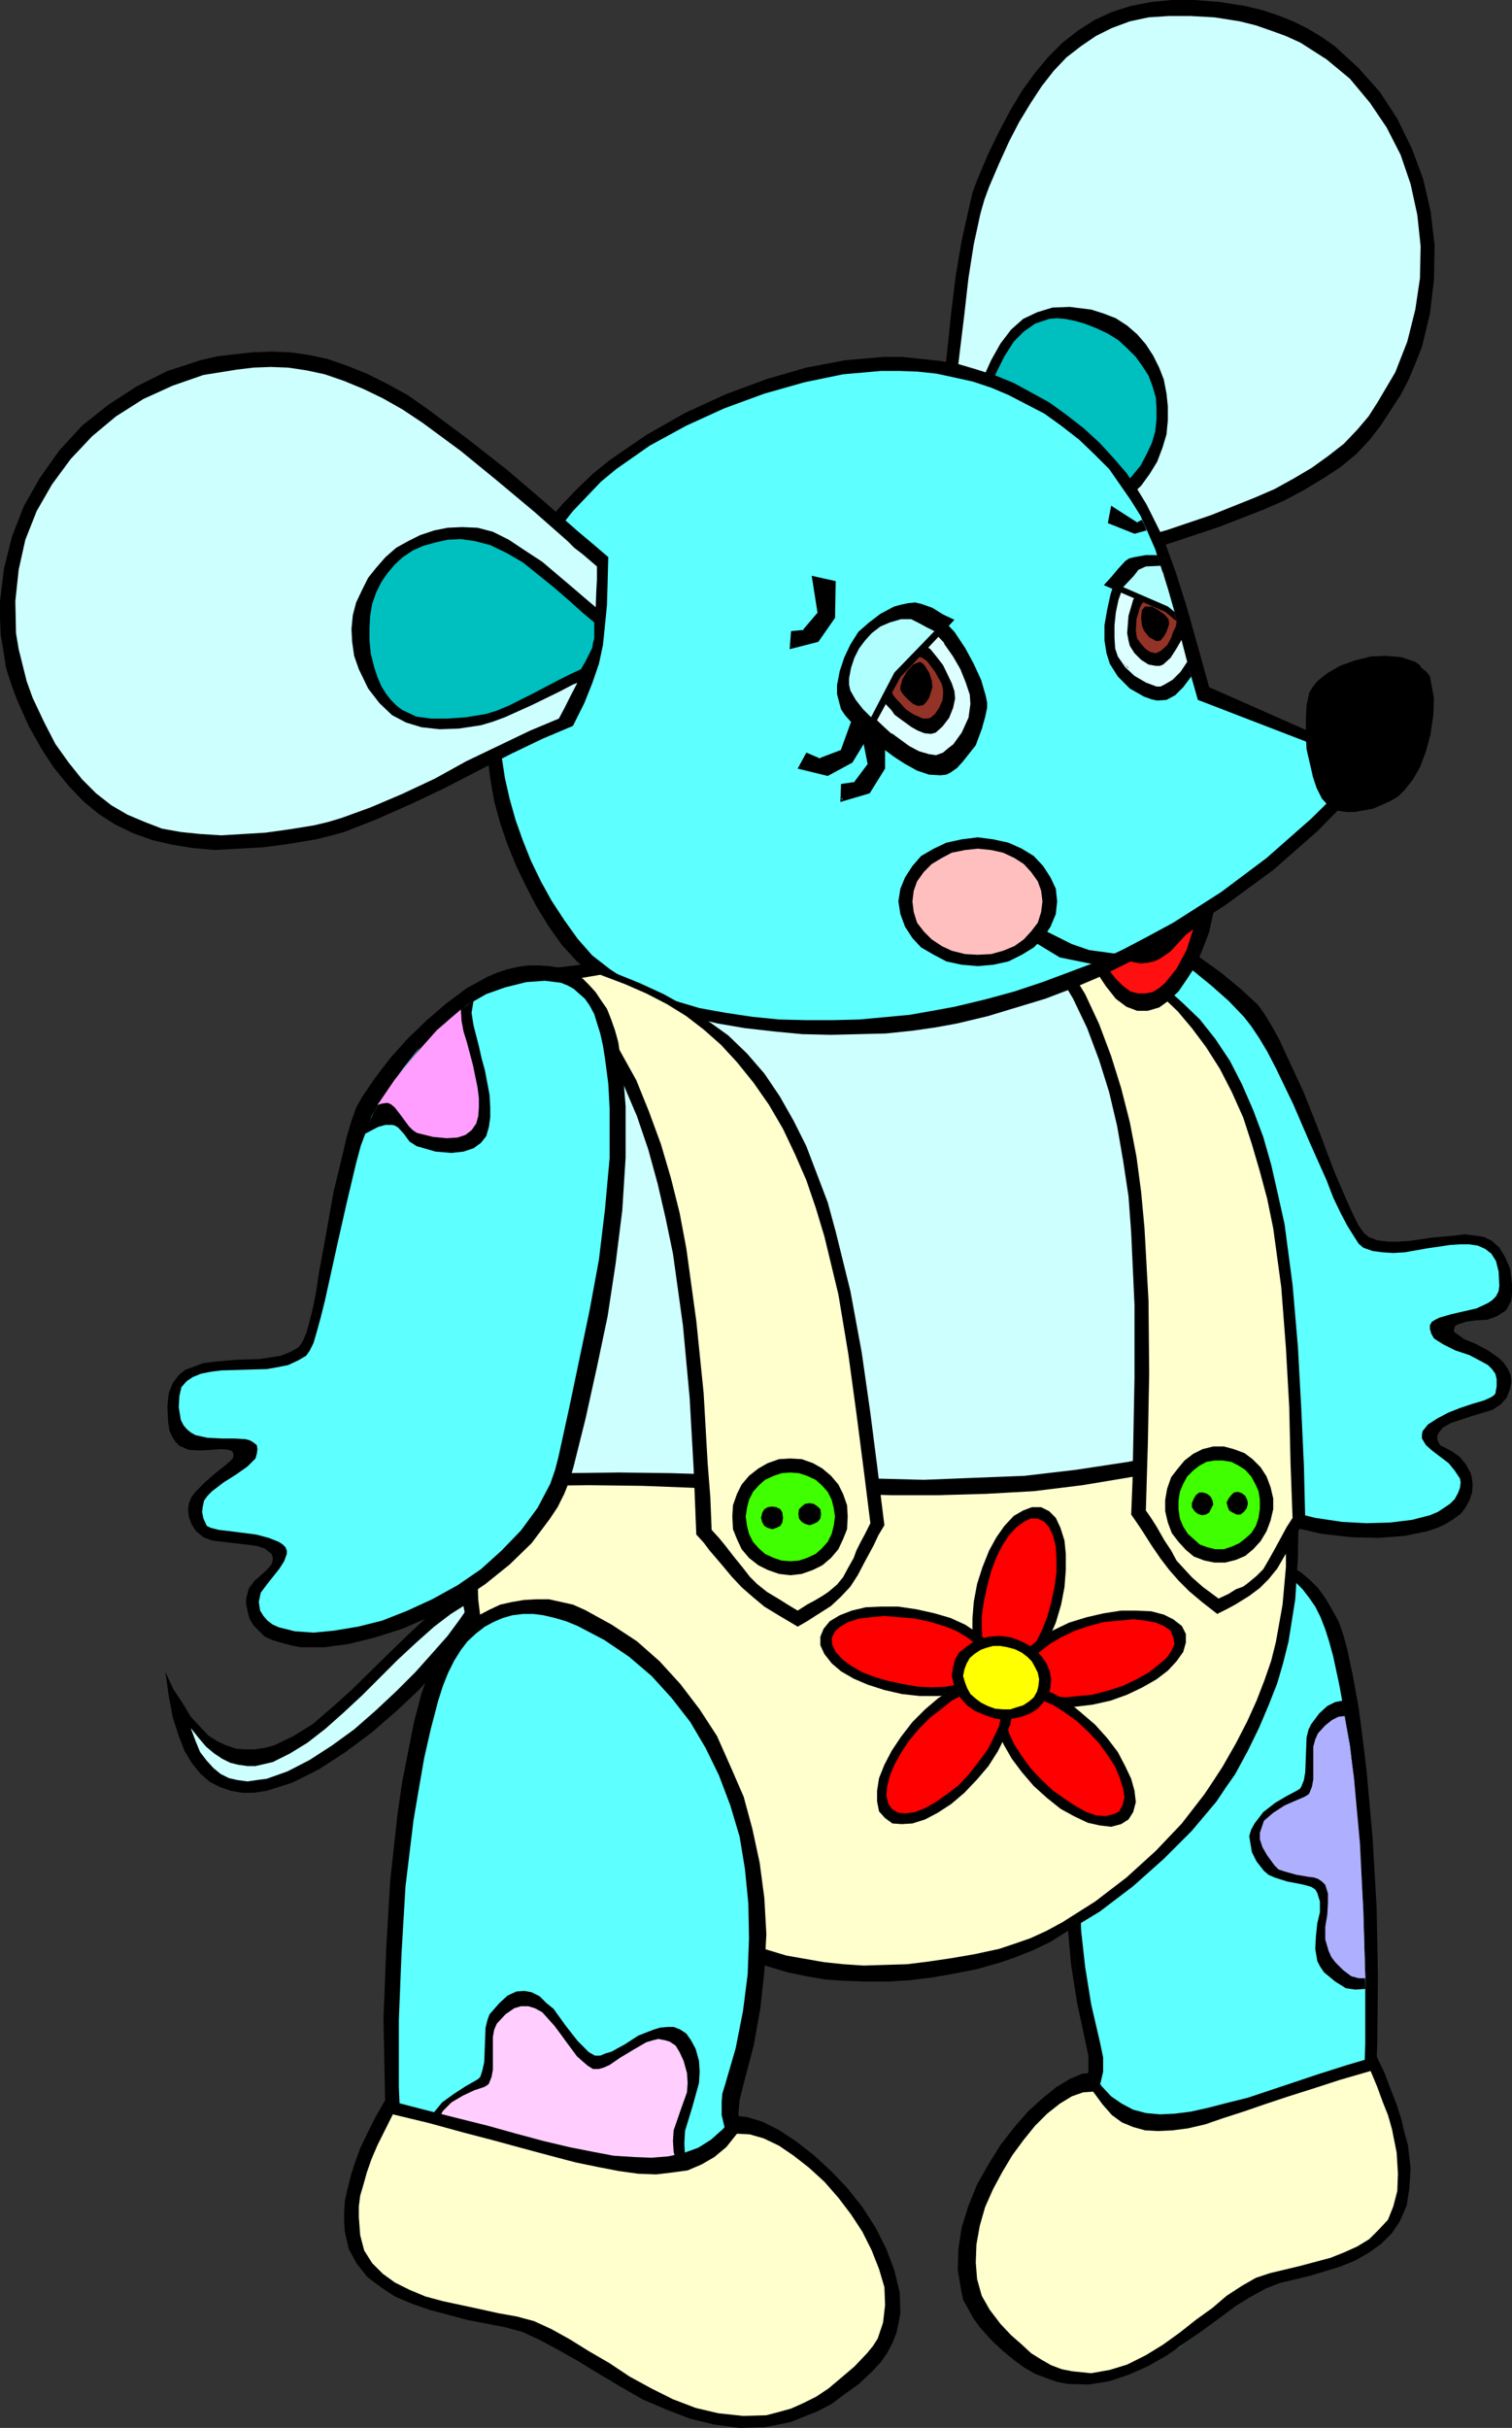 <?xml version="1.0" encoding="UTF-8" standalone="no"?>
<svg
   version="1.0"
   width="96.903mm"
   height="155.583mm"
   id="svg92"
   sodipodi:docname="Mouse 2.wmf"
   xmlns:inkscape="http://www.inkscape.org/namespaces/inkscape"
   xmlns:sodipodi="http://sodipodi.sourceforge.net/DTD/sodipodi-0.dtd"
   xmlns="http://www.w3.org/2000/svg"
   xmlns:svg="http://www.w3.org/2000/svg">
  <rect width="100%" height="100%" fill="#333333" stroke="none"/>
  <sodipodi:namedview
     id="namedview92"
     pagecolor="#ffffff"
     bordercolor="#000000"
     borderopacity="0.25"
     inkscape:showpageshadow="2"
     inkscape:pageopacity="0.0"
     inkscape:pagecheckerboard="0"
     inkscape:deskcolor="#d1d1d1"
     inkscape:document-units="mm" />
  <defs
     id="defs1">
    <pattern
       id="WMFhbasepattern"
       patternUnits="userSpaceOnUse"
       width="6"
       height="6"
       x="0"
       y="0" />
  </defs>
  <path
     style="fill:#000000;fill-opacity:1;fill-rule:evenodd;stroke:none"
     d="m 112.282,385.233 -4.2,2.747 -4.362,3.393 -4.524,4.201 -4.685,4.525 -9.37,9.211 -4.685,4.201 -4.685,4.04 -4.685,2.909 -4.685,2.262 -2.423,0.646 -2.423,0.323 h -2.262 l -2.1,-0.162 -2.423,-0.808 -2.1,-0.97 -2.262,-1.454 -2.1,-2.262 -2.1,-2.262 -1.939,-3.232 -2.262,-3.393 -1.939,-4.201 0.808,5.817 0.969,5.171 1.454,4.525 1.454,3.717 1.777,2.909 2.1,2.585 2.262,1.939 2.585,1.293 2.423,0.808 2.746,0.485 h 2.908 l 3.07,-0.485 6.139,-1.939 6.462,-3.232 6.462,-4.201 6.301,-4.686 6.139,-5.332 5.493,-5.171 4.847,-5.333 4.362,-4.686 1.777,-2.262 1.454,-1.939 1.292,-1.778 0.969,-1.293 z"
     id="path1" />
  <path
     style="fill:#ceffff;fill-opacity:1;fill-rule:evenodd;stroke:none"
     d="m 113.574,388.142 -4.362,2.747 -4.039,3.07 -4.362,3.878 -4.524,4.201 -8.562,8.564 -4.524,4.201 -4.362,3.878 -4.362,3.393 -4.2,2.585 -4.2,2.101 -4.2,0.97 h -1.939 l -2.262,-0.323 -1.939,-0.485 -1.939,-0.97 -1.939,-1.293 -1.939,-1.616 -1.777,-2.101 -1.939,-2.424 1.131,3.07 1.131,2.747 1.616,2.101 1.616,1.778 1.777,1.454 1.939,0.97 2.1,0.485 2.423,0.323 2.262,-0.323 2.423,-0.323 5.008,-1.778 5.331,-2.747 5.493,-3.555 5.331,-3.878 5.17,-4.525 5.008,-4.686 4.685,-4.686 4.039,-4.525 3.716,-4.201 2.746,-3.717 1.131,-1.616 0.969,-1.454 z"
     id="path2" />
  <path
     style="fill:#000000;fill-opacity:1;fill-rule:evenodd;stroke:none"
     d="m 326.344,399.453 1.454,6.948 1.292,7.11 0.969,7.433 0.969,7.918 1.454,16.321 0.969,16.644 0.323,16.644 -0.162,16.159 -0.485,15.513 -0.323,7.272 -0.323,6.787 -0.485,2.585 -0.485,2.262 -1.131,2.101 -1.131,1.778 -2.908,2.909 -3.716,2.424 -3.877,2.424 -4.2,2.424 -4.039,2.909 -3.716,3.555 -6.947,7.11 -6.947,6.464 -3.716,2.747 -3.554,2.585 -3.554,1.939 -3.231,1.778 -3.393,1.454 -2.908,0.646 -2.908,0.485 -2.585,-0.162 -2.262,-0.808 -1.939,-1.131 -1.454,-2.101 -0.969,-2.424 -1.616,-5.333 -1.131,-5.171 -0.969,-4.686 -0.808,-4.201 -0.646,-4.04 -0.646,-3.717 -0.162,-3.232 v -3.232 l 0.162,-5.494 0.646,-4.363 0.969,-4.04 1.131,-3.232 1.454,-2.909 1.292,-2.747 2.423,-5.009 0.808,-2.424 0.323,-3.07 v -3.232 l -0.808,-3.878 -1.939,-9.049 -1.454,-9.211 -0.808,-9.049 -0.323,-8.726 0.485,-8.888 0.808,-8.403 1.292,-8.241 1.939,-7.918 2.423,-7.595 2.908,-6.948 3.393,-6.787 3.716,-5.979 4.039,-5.494 4.685,-4.848 5.008,-4.201 5.17,-3.555 2.423,-1.131 2.262,-0.808 2.423,-0.323 2.262,-0.162 2.585,0.162 2.423,0.485 2.262,0.808 2.262,1.293 2.1,1.293 2.1,1.778 1.939,1.939 1.777,2.424 1.616,2.747 1.616,2.909 1.131,3.232 z"
     id="path3" />
  <path
     style="fill:#5effff;fill-opacity:1;fill-rule:evenodd;stroke:none"
     d="m 322.951,401.231 1.454,6.787 1.292,7.11 1.292,7.433 0.969,7.595 1.292,16.159 0.969,16.159 0.485,16.321 V 494.792 l -0.485,15.351 -0.323,7.272 -0.485,6.787 -0.323,2.585 -0.323,2.262 -0.969,2.101 -1.131,1.778 -2.423,2.909 -2.908,2.424 -3.554,2.424 -3.716,2.424 -3.716,2.909 -3.554,3.555 -6.947,7.11 -6.947,6.464 -3.716,2.747 -3.554,2.585 -3.554,1.939 -3.231,1.778 -3.393,1.454 -2.908,0.646 -2.908,0.485 -2.585,-0.162 -2.262,-0.808 -1.939,-1.131 -1.454,-2.101 -0.969,-2.424 -1.454,-5.333 -1.292,-5.171 -0.969,-4.686 -1.292,-8.241 -0.323,-3.393 -0.162,-3.555 v -2.909 l 0.485,-5.494 0.808,-4.686 1.454,-4.04 1.454,-3.07 3.393,-5.494 3.07,-4.848 0.969,-2.747 0.646,-2.747 v -3.393 l -0.808,-3.878 -2.1,-9.049 -1.454,-9.049 -0.969,-8.726 -0.323,-8.564 0.162,-8.564 0.808,-8.08 1.131,-8.08 1.777,-7.433 2.1,-7.272 2.746,-6.787 3.231,-6.302 3.554,-5.979 3.877,-5.171 4.524,-4.686 4.847,-4.201 5.331,-3.232 2.262,-1.293 2.262,-0.808 2.1,-0.485 2.1,-0.485 h 1.939 l 2.1,0.485 1.939,0.485 1.939,0.97 1.777,1.293 1.454,1.454 1.616,2.101 1.454,2.101 1.292,2.585 1.131,2.909 0.969,3.07 z"
     id="path4" />
  <path
     style="fill:#000000;fill-opacity:1;fill-rule:evenodd;stroke:none"
     d="m 330.706,481.703 -2.423,0.162 -2.262,-0.323 -2.585,-1.616 -2.746,-2.262 -0.969,-1.454 -0.646,-1.293 -0.485,-2.909 0.162,-3.07 0.323,-3.07 0.646,-2.747 v -2.585 l -0.646,-2.101 -0.485,-0.808 -0.969,-0.646 -1.131,-0.323 -1.292,-0.323 -3.393,-0.646 -3.07,-0.97 -1.454,-0.646 -1.131,-0.97 -1.777,-2.262 -1.131,-2.262 -0.323,-1.939 -0.323,-1.939 0.485,-1.616 0.808,-1.454 2.1,-2.747 2.908,-2.262 2.746,-1.616 2.423,-1.293 0.808,-0.485 0.323,-0.485 0.646,-1.616 0.323,-1.939 0.162,-4.201 0.162,-4.201 0.485,-1.939 0.646,-1.293 1.939,-2.585 1.939,-1.778 1.939,-0.97 1.777,-0.323 1.292,7.918 1.292,8.403 1.616,17.452 0.808,18.098 z"
     id="path5" />
  <path
     style="fill:#afafff;fill-opacity:1;fill-rule:evenodd;stroke:none"
     d="m 330.706,479.118 h -1.616 l -1.777,-0.485 -1.939,-1.454 -1.939,-1.939 -0.969,-1.293 -0.646,-1.454 -0.808,-2.747 v -3.07 l 0.485,-2.909 0.162,-2.747 v -2.424 l -0.646,-2.101 -0.808,-0.808 -0.969,-0.646 -0.969,-0.323 -1.292,-0.162 -2.908,-0.485 -2.908,-0.808 -1.454,-0.485 -0.969,-0.97 -1.777,-2.424 -1.131,-1.939 -0.646,-1.939 v -1.616 l 0.485,-1.454 0.485,-1.454 2.262,-1.939 2.746,-1.778 2.585,-1.131 2.262,-0.97 0.808,-0.485 0.323,-0.323 0.646,-1.616 0.323,-1.778 v -7.918 l 0.485,-1.778 0.646,-1.454 1.777,-1.939 1.616,-1.293 1.616,-0.808 1.454,-0.162 1.292,7.433 0.969,7.595 1.454,15.836 0.808,16.321 z"
     id="path6" />
  <path
     style="fill:#000000;fill-opacity:1;fill-rule:evenodd;stroke:none"
     d="m 264.629,502.064 -2.423,0.162 -3.07,1.293 -3.231,1.939 -3.393,2.747 -3.554,3.232 -3.231,3.717 -3.393,4.363 -2.908,4.686 -2.746,4.848 -2.1,5.171 -1.616,5.171 -0.808,5.171 -0.162,5.171 0.808,4.848 0.485,2.424 1.292,2.262 1.131,2.101 1.616,2.262 2.746,3.07 2.746,2.585 2.746,2.262 2.423,1.778 2.746,1.616 2.585,0.97 2.746,0.97 2.585,0.485 5.008,0.162 5.008,-0.808 4.847,-1.616 4.685,-2.101 4.524,-2.585 4.2,-2.909 4.362,-3.07 4.2,-3.07 3.877,-2.909 3.716,-2.262 3.554,-1.939 3.231,-1.293 7.432,-1.778 7.432,-2.262 3.554,-1.454 3.393,-1.939 2.908,-2.101 2.585,-2.585 1.939,-2.909 1.616,-3.717 0.646,-4.04 0.323,-5.009 -0.646,-5.656 -0.808,-2.909 -0.808,-3.393 -1.131,-3.555 -1.454,-3.717 -1.454,-3.878 -1.939,-4.04 -7.108,2.101 -6.624,2.101 -3.393,1.131 -2.908,0.97 -5.816,1.939 -5.331,1.778 -5.17,1.293 -4.362,1.131 -4.362,0.97 -3.877,0.485 -3.554,0.162 -3.393,-0.323 -3.07,-0.808 -2.746,-1.454 -2.585,-1.778 -2.262,-2.424 z"
     id="path7" />
  <path
     style="fill:#ffffce;fill-opacity:1;fill-rule:evenodd;stroke:none"
     d="m 264.791,506.588 -2.423,0.162 -2.746,0.97 -2.908,1.778 -3.07,2.424 -2.908,2.909 -2.746,3.393 -2.746,3.717 -2.423,4.04 -2.262,4.201 -1.939,4.363 -1.292,4.525 -0.808,4.525 -0.162,4.363 0.323,4.04 1.131,4.04 1.939,3.393 2.585,3.393 2.585,2.747 2.585,2.262 2.262,2.101 2.585,1.616 2.262,1.293 2.585,0.97 2.423,0.485 4.685,0.485 4.524,-0.808 4.2,-1.293 4.524,-2.262 4.2,-2.585 4.039,-2.909 3.877,-3.07 4.039,-2.909 3.393,-2.909 3.716,-2.424 3.393,-1.939 3.393,-1.131 7.432,-1.778 7.27,-1.939 3.231,-1.293 3.231,-1.454 2.908,-1.778 2.262,-2.262 2.262,-2.424 1.292,-3.232 0.969,-3.717 0.162,-4.201 -0.323,-5.171 -1.131,-5.656 -0.969,-3.393 -1.292,-3.232 -1.292,-3.555 -1.616,-3.878 -7.27,2.101 -6.462,2.101 -6.139,1.939 -5.816,1.939 -5.17,1.778 -5.008,1.616 -4.2,1.454 -4.2,0.97 -3.716,0.485 -3.554,0.162 -3.07,-0.162 -2.908,-0.808 -2.746,-1.131 -2.423,-1.778 -2.262,-2.585 z"
     id="path8" />
  <path
     style="fill:#000000;fill-opacity:1;fill-rule:evenodd;stroke:none"
     d="m 241.203,246.103 0.485,6.14 0.808,6.302 2.423,12.281 3.231,12.119 4.2,12.281 4.524,11.958 5.008,11.796 5.17,11.311 5.008,10.988 1.616,3.232 1.939,2.909 2.423,2.747 2.262,2.424 5.493,5.009 6.301,3.878 6.624,3.555 7.108,2.747 7.27,2.101 7.108,1.616 7.108,0.808 6.624,0.162 6.301,-0.485 5.493,-1.131 2.423,-0.808 2.1,-0.97 1.777,-1.131 1.777,-1.293 1.131,-1.454 0.969,-1.778 0.646,-1.778 0.162,-1.939 -0.162,-1.616 -0.323,-1.293 -1.131,-2.101 -1.454,-1.778 -1.777,-1.293 -1.777,-0.97 -1.292,-0.646 -0.646,-1.293 v -0.808 l 0.162,-0.646 1.131,-1.454 1.939,-1.131 2.423,-0.808 2.423,-0.808 5.331,-1.616 1.939,-1.293 1.454,-1.616 0.808,-2.101 0.323,-1.778 -0.162,-1.616 -0.646,-1.454 -0.969,-1.454 -1.131,-1.131 -2.746,-1.939 -3.07,-1.616 -2.746,-1.131 -1.777,-1.293 -0.646,-0.485 v -0.646 l 0.323,-0.808 0.646,-0.323 1.939,-0.646 2.423,-0.323 2.746,-0.162 2.262,-0.808 2.262,-1.454 0.646,-1.131 0.646,-1.293 0.162,-1.778 v -2.262 l -0.485,-3.717 -1.292,-2.909 -1.292,-2.101 -1.777,-1.616 -1.939,-0.97 -2.1,-0.323 -2.585,-0.323 -2.585,0.323 -5.331,0.485 -5.493,0.808 -2.746,0.162 h -2.423 l -2.585,-0.323 -2.1,-0.808 -1.131,-0.97 -1.292,-1.778 -1.292,-2.585 -1.454,-3.232 -1.616,-3.717 -1.777,-4.201 -3.393,-9.049 -3.716,-9.372 -4.039,-8.726 -1.777,-3.878 -1.939,-3.555 -1.777,-2.909 -1.616,-2.262 -4.2,-3.878 -4.685,-3.878 -5.17,-3.717 -5.331,-3.555 -5.493,-3.232 -5.816,-2.424 -5.17,-1.616 -2.585,-0.646 -2.423,-0.162 -5.493,0.162 -2.262,0.485 -2.423,0.485 -2.1,0.808 -1.939,1.293 -1.777,1.131 -1.292,1.616 -1.616,1.616 -0.969,2.101 -0.969,2.101 -0.808,2.262 -0.646,2.585 -0.323,2.909 -0.162,3.07 z"
     id="path9" />
  <path
     style="fill:#5effff;fill-opacity:1;fill-rule:evenodd;stroke:none"
     d="m 244.919,245.942 0.646,6.14 0.646,5.979 2.423,11.958 3.554,11.958 3.877,11.473 4.685,11.635 4.847,11.311 9.855,22.138 1.292,2.909 1.777,2.747 4.2,5.333 4.847,4.525 5.493,3.878 6.139,3.232 6.139,2.747 6.785,2.101 6.462,1.616 6.462,0.97 5.978,0.323 5.654,-0.162 5.331,-0.646 4.362,-1.131 1.939,-0.808 1.454,-0.97 1.454,-0.97 1.131,-1.131 0.808,-1.454 0.485,-1.293 0.162,-1.293 -0.162,-0.97 -1.292,-1.939 -1.454,-1.778 -4.039,-3.07 -1.454,-1.293 -0.969,-1.616 v -0.97 l 0.162,-0.808 1.292,-1.616 2.262,-1.454 2.746,-1.454 2.908,-1.131 2.908,-0.97 2.746,-0.808 1.777,-0.808 0.485,-0.323 0.485,-0.485 0.323,-1.778 v -1.778 l -0.323,-1.293 -0.808,-1.131 -0.969,-0.97 -1.454,-0.808 -3.07,-1.616 -3.393,-1.131 -2.908,-1.454 -1.292,-0.808 -0.969,-0.646 -0.646,-1.131 -0.323,-1.131 v -0.97 l 0.485,-0.808 0.808,-0.485 0.969,-0.485 2.746,-0.808 6.301,-1.454 2.746,-1.293 0.969,-0.646 0.969,-0.97 0.646,-1.293 0.162,-1.293 -0.162,-3.393 -0.646,-2.585 -1.131,-1.778 -1.454,-1.131 -1.777,-0.808 -2.1,-0.323 h -2.262 l -2.423,0.162 -5.493,0.808 -5.493,0.97 -2.746,0.162 -2.585,-0.162 -2.423,-0.323 -2.262,-0.808 -1.131,-0.97 -1.131,-1.778 -1.616,-2.585 -1.616,-3.07 -1.777,-3.717 -1.616,-4.201 -4.039,-9.049 -4.039,-9.372 -4.2,-8.726 -2.1,-4.04 -1.939,-3.232 -1.939,-2.909 -1.777,-2.262 -3.716,-3.878 -4.2,-3.717 -4.362,-3.555 -4.524,-3.232 -4.685,-2.909 -5.008,-2.424 -4.847,-1.454 -4.847,-0.646 h -5.331 l -4.362,0.323 -3.716,1.131 -1.454,0.97 -1.454,1.293 -0.969,1.131 -0.969,1.616 -0.808,1.939 -0.485,1.939 -0.485,2.262 -0.162,2.747 -0.162,3.07 z"
     id="path10" />
  <path
     style="fill:#000000;fill-opacity:1;fill-rule:evenodd;stroke:none"
     d="m 254.128,140.423 4.2,-1.454 4.847,-1.293 9.855,-2.909 10.986,-3.393 11.147,-3.717 10.824,-4.201 5.17,-2.262 4.847,-2.585 4.524,-2.747 4.2,-2.747 3.716,-3.07 3.231,-3.393 2.746,-3.555 2.423,-3.717 2.423,-3.717 1.939,-3.717 1.616,-3.878 1.616,-4.04 1.939,-8.08 0.969,-8.241 0.162,-8.241 -0.969,-8.241 -1.777,-7.756 -2.746,-7.433 -3.554,-7.272 -4.2,-6.464 -5.17,-5.817 -5.816,-5.333 L 320.043,8.888 316.812,6.948 313.258,5.171 309.542,3.717 305.664,2.424 301.625,1.454 295.486,0.485 289.347,0 h -5.493 l -5.008,0.485 -5.008,0.97 -4.524,1.454 -4.2,1.939 -4.039,2.585 -3.716,2.909 -3.393,3.393 -3.231,3.878 -3.07,4.201 -2.908,4.848 -2.746,5.171 -2.746,5.656 -2.585,6.14 -1.131,3.07 -0.808,3.555 -1.777,7.918 -1.454,8.564 -1.131,9.211 -0.969,9.372 -0.969,9.049 -1.131,8.564 -1.454,7.918 2.908,5.171 3.07,4.525 2.908,3.717 3.07,3.393 3.393,2.909 3.716,3.07 4.362,3.232 z"
     id="path11" />
  <path
     style="fill:#ceffff;fill-opacity:1;fill-rule:evenodd;stroke:none"
     d="m 253.643,137.029 4.362,-1.293 4.524,-1.454 9.855,-2.909 10.501,-3.07 10.501,-3.555 10.501,-4.201 4.847,-2.101 4.685,-2.585 4.362,-2.585 4.039,-2.909 3.716,-2.909 3.231,-3.393 2.746,-3.232 2.262,-3.555 2.1,-3.555 2.1,-3.555 2.908,-7.433 1.939,-7.756 1.131,-7.595 0.162,-7.756 -0.808,-7.595 -1.616,-7.433 -2.423,-7.11 -3.393,-6.625 -4.039,-5.979 -4.847,-5.817 -5.654,-4.686 -6.301,-4.04 -3.554,-1.616 -3.554,-1.293 -3.716,-1.293 -3.877,-0.97 -6.139,-0.97 -5.816,-0.323 h -5.331 l -4.847,0.323 -4.524,0.97 -4.362,1.616 -3.877,1.939 -3.554,2.424 -3.554,2.747 -3.07,3.232 -2.908,3.717 -2.746,4.201 -2.746,4.525 -2.423,4.686 -2.423,5.333 -2.423,5.656 -1.131,3.07 -0.969,3.393 -1.616,7.433 -1.292,8.241 -0.969,8.564 -2.1,17.29 -0.969,8.241 -1.292,7.595 1.292,2.747 1.454,2.262 2.585,4.363 2.262,3.555 2.423,2.909 2.746,2.747 3.07,2.909 3.877,2.909 2.262,1.778 z"
     id="path12" />
  <path
     style="fill:#000000;fill-opacity:1;fill-rule:evenodd;stroke:none"
     d="m 244.919,131.535 3.554,-1.131 4.2,-1.131 8.886,-2.747 4.362,-1.778 4.039,-2.262 3.554,-2.101 2.908,-2.747 2.1,-2.909 1.777,-2.909 1.292,-3.393 0.969,-3.232 0.323,-3.393 v -3.393 l -0.323,-3.07 -0.646,-3.393 -1.131,-2.909 -1.454,-2.909 -1.777,-2.747 -2.1,-2.424 -2.423,-2.101 -2.746,-1.778 -2.908,-1.131 -3.07,-0.97 -5.17,-0.646 -4.2,0.162 -3.716,1.131 -3.393,1.616 -2.908,2.585 -2.585,3.393 -2.262,4.04 -2.262,5.009 -0.808,2.747 -0.646,3.07 -1.131,7.272 -0.323,1.778 -0.162,1.939 -0.485,3.717 -0.323,3.555 -0.646,3.07 1.292,2.101 1.131,1.778 2.585,2.909 2.908,2.585 1.777,1.454 z"
     id="path13" />
  <path
     style="fill:#00bfbf;fill-opacity:1;fill-rule:evenodd;stroke:none"
     d="m 243.304,128.788 3.554,-1.131 4.039,-0.97 4.362,-1.454 2.1,-0.485 2.262,-0.808 4.2,-1.616 4.039,-1.939 3.393,-2.101 2.746,-2.747 2.262,-2.747 1.454,-2.747 1.292,-2.747 0.808,-2.747 0.323,-2.909 v -2.747 l -0.162,-2.585 -0.808,-2.747 -0.969,-2.585 -1.454,-2.262 -1.616,-2.262 -2.1,-2.101 -2.1,-1.939 -2.585,-1.616 -2.746,-1.293 -2.908,-1.131 -2.262,-0.646 -2.423,-0.485 -1.939,-0.162 -1.939,0.162 -3.393,1.131 -2.746,1.939 -2.423,2.424 -2.262,3.555 -1.939,3.878 -1.939,4.525 -0.808,2.585 -0.646,3.07 -0.646,6.464 -0.646,6.948 -0.162,3.232 -0.646,3.07 0.969,1.939 0.808,1.293 1.131,1.778 1.454,1.454 1.292,0.97 z"
     id="path14" />
  <path
     style="fill:#ceffff;fill-opacity:1;fill-rule:evenodd;stroke:none"
     d="m 170.119,210.23 -30.211,28.117 -0.969,1.939 -0.969,2.585 -0.969,3.232 -1.131,3.717 -1.131,4.363 -1.454,4.848 -1.131,5.171 -1.454,5.656 -1.292,5.979 -1.454,6.302 -2.423,13.412 -2.746,14.058 -2.423,14.543 -1.939,14.22 -1.777,14.058 -1.292,13.089 -0.485,6.464 -0.323,5.979 -0.323,5.656 v 5.009 l 0.323,4.848 0.323,4.201 0.646,3.717 0.808,3.232 0.969,2.424 1.131,2.101 4.039,5.171 3.393,5.332 2.585,5.009 1.939,5.171 1.777,4.686 1.292,4.686 2.908,8.726 1.777,3.878 2.423,3.717 2.746,3.555 3.554,3.07 4.524,2.747 2.423,1.293 2.908,1.293 3.231,1.131 3.554,1.131 3.716,0.97 4.2,0.808 6.785,1.131 6.462,0.97 5.978,0.808 5.978,0.808 5.654,0.485 5.493,0.162 h 10.178 l 9.37,-0.97 8.562,-1.778 8.078,-2.585 7.593,-3.555 7.27,-4.201 6.785,-5.332 6.785,-6.302 6.624,-7.11 6.462,-8.08 6.624,-9.049 6.785,-10.18 3.554,-5.494 3.554,-5.656 -0.646,-6.948 -0.323,-6.625 -0.646,-6.464 -0.323,-5.979 -0.808,-11.635 -0.808,-10.827 -0.808,-10.18 -0.808,-9.695 -0.969,-9.211 -1.292,-9.211 -1.454,-9.049 -1.939,-9.049 -2.1,-9.211 -2.746,-9.534 -3.393,-10.019 -3.716,-10.827 -4.362,-11.311 -2.585,-5.817 -2.746,-6.302 -27.626,-16.805 h -36.027 z"
     id="path15" />
  <path
     style="fill:#000000;fill-opacity:1;fill-rule:evenodd;stroke:none"
     d="m 170.119,209.907 -30.534,28.117 -0.969,2.101 -0.969,2.424 -0.969,3.393 -1.292,3.717 -1.131,4.363 -1.292,4.848 v 0.162 l -1.292,5.171 -1.292,5.656 -1.454,5.979 -1.292,6.302 -2.585,13.412 -2.746,14.058 -2.262,14.543 -1.939,14.22 -1.777,14.058 -1.454,13.089 -0.323,6.464 -0.485,5.979 -0.162,5.656 v 5.009 l 0.162,4.848 0.485,4.201 0.485,3.717 0.808,3.232 v 0.162 l 0.969,2.585 1.292,1.939 4.039,5.171 3.393,5.333 2.423,5.171 1.939,5.009 1.777,4.686 1.454,4.686 2.908,8.726 1.777,3.878 2.262,3.717 3.07,3.555 3.393,3.232 4.524,2.747 2.585,1.454 2.908,1.131 3.231,1.131 3.393,1.293 3.877,0.97 h 0.162 l 4.2,0.808 6.785,1.131 6.462,0.97 5.978,0.808 5.978,0.808 5.654,0.323 5.493,0.162 h 10.178 l 9.37,-0.97 8.562,-1.778 h 0.162 l 8.078,-2.424 7.593,-3.555 7.27,-4.363 6.947,-5.333 v -0.162 l 6.624,-6.302 6.624,-6.948 h 0.162 l 6.462,-8.241 6.624,-9.049 6.947,-10.18 3.554,-5.494 3.393,-5.817 -0.485,-6.948 -0.485,-6.625 -0.485,-6.464 -0.485,-5.979 -0.808,-11.635 -0.646,-10.827 -0.808,-10.18 -0.808,-9.695 -0.969,-9.211 -1.454,-9.211 -1.292,-9.049 -1.939,-9.049 -2.262,-9.211 v -0.162 l -2.746,-9.534 -3.231,-10.019 -3.716,-10.827 -4.524,-11.311 -2.585,-5.817 -2.746,-6.302 -27.788,-17.129 h -36.189 0.162 l -39.904,-10.503 -0.162,0.808 39.904,10.503 h 36.027 -0.162 l 27.626,16.805 -0.323,-0.162 2.746,6.302 2.585,5.817 4.524,11.473 3.716,10.665 3.393,10.019 2.746,9.695 v -0.323 l 2.1,9.211 1.939,9.049 1.454,9.049 1.292,9.211 0.969,9.211 0.808,9.695 0.808,10.18 0.808,10.827 0.646,11.635 0.485,5.979 0.646,6.464 0.323,6.625 0.646,6.948 v -0.162 l -3.554,5.656 -3.554,5.494 -6.785,10.18 -6.785,8.888 -6.462,8.241 h 0.323 l -6.785,7.11 -6.624,6.302 v -0.323 l -6.785,5.333 -7.27,4.363 -7.593,3.555 -8.078,2.424 h 0.162 l -8.562,1.778 -9.37,0.97 h -10.178 l -5.493,-0.162 -5.654,-0.323 -5.978,-0.808 -5.978,-0.808 -6.462,-0.97 -6.785,-1.131 -4.2,-0.808 h 0.162 l -3.716,-0.97 -3.554,-1.131 -3.07,-1.293 -2.908,-1.131 -2.585,-1.293 -4.524,-2.747 v 0.162 l -3.554,-3.232 h 0.162 l -2.746,-3.393 -2.262,-3.717 -1.777,-4.04 -2.908,-8.564 -1.454,-4.686 -1.777,-4.686 -1.939,-5.171 -2.585,-5.009 -3.231,-5.332 -4.2,-5.333 -1.131,-1.939 -0.969,-2.585 v 0.323 l -0.808,-3.232 -0.485,-3.717 -0.485,-4.201 -0.162,-4.848 v -5.009 l 0.162,-5.656 0.485,-5.979 0.323,-6.464 1.292,-13.089 1.777,-14.058 1.939,-14.22 2.423,-14.543 2.746,-14.058 2.585,-13.412 1.292,-6.302 1.454,-5.979 1.292,-5.656 1.131,-5.171 v 0.162 l 1.454,-4.848 1.131,-4.363 1.292,-3.717 0.969,-3.232 0.969,-2.585 0.969,-1.939 h -0.323 l 30.211,-27.955 -0.323,0.162 z"
     id="path16" />
  <path
     style="fill:#000000;fill-opacity:1;fill-rule:evenodd;stroke:none"
     d="m 313.742,343.22 0.485,12.119 0.162,5.817 0.162,5.494 -0.162,10.503 -0.646,10.18 -1.616,10.18 -1.292,5.171 -1.454,5.009 -2.1,5.333 -2.262,5.333 -2.746,5.656 -3.07,5.656 -2.262,3.232 -2.262,3.393 -5.978,7.11 -6.785,6.787 -7.432,6.625 -8.078,6.14 -8.239,5.009 -3.877,2.424 -4.039,1.939 -4.039,1.616 -3.716,1.293 -5.654,1.616 -5.654,1.131 -5.493,0.97 -5.331,0.646 -5.17,0.323 h -5.17 l -5.008,-0.162 -5.008,-0.323 -4.685,-0.808 -4.685,-0.97 -9.047,-2.747 -8.401,-3.717 -7.916,-4.686 -7.755,-5.494 -7.27,-6.14 -6.624,-6.948 -6.139,-7.756 -5.978,-8.241 -5.493,-8.726 -4.847,-9.372 -4.685,-9.857 -1.939,-5.333 -1.454,-5.494 -1.131,-5.656 -0.808,-5.979 -0.969,-11.796 -0.646,-11.311 13.894,-0.97 13.571,-0.646 12.925,-0.162 12.763,0.162 24.718,0.808 24.233,0.485 12.117,0.323 12.117,-0.485 12.278,-0.485 12.44,-1.454 12.763,-1.939 13.086,-2.747 13.409,-3.555 6.947,-2.101 z"
     id="path17" />
  <path
     style="fill:#ffffce;fill-opacity:1;fill-rule:evenodd;stroke:none"
     d="m 310.834,347.582 0.323,6.14 0.162,5.656 0.162,5.494 v 14.705 l -0.808,9.049 -1.616,9.049 -1.131,4.525 -1.616,4.686 -1.939,5.009 -2.262,5.009 -2.746,5.332 -3.231,5.656 -2.1,3.232 -2.262,3.393 -5.493,7.11 -6.301,6.625 -7.108,6.464 -7.593,5.817 -7.916,5.009 -3.877,2.101 -3.877,1.778 -3.716,1.293 -3.877,1.293 -5.978,1.293 -5.654,0.97 -5.493,0.808 -5.17,0.646 -5.331,0.162 -5.17,0.162 -4.847,-0.323 -4.685,-0.485 -9.209,-1.616 -8.562,-2.585 -8.239,-3.393 -7.755,-4.363 -7.108,-5.009 -6.947,-5.979 -6.301,-6.625 -5.978,-7.272 -5.493,-7.918 -5.331,-8.726 -4.847,-9.211 -4.524,-9.695 -1.777,-5.171 -1.131,-5.009 -0.646,-5.333 -0.162,-5.494 v -10.827 l -0.162,-10.665 13.894,-0.485 13.248,-0.162 12.925,0.162 12.601,0.485 24.233,1.131 11.794,0.323 11.794,0.323 h 11.309 l 11.47,-0.323 11.632,-0.646 11.794,-1.454 11.632,-1.939 12.117,-2.585 12.44,-3.232 z"
     id="path18" />
  <path
     style="fill:#000000;fill-opacity:1;fill-rule:evenodd;stroke:none"
     d="m 242.173,227.52 1.939,1.131 1.777,0.646 1.777,0.323 1.616,0.646 1.454,0.323 1.777,0.97 1.616,1.454 1.777,2.101 4.039,6.787 3.393,7.11 2.908,7.756 2.423,7.756 1.939,8.241 1.454,8.403 1.292,8.564 0.646,8.726 0.808,17.613 v 17.613 l -0.323,16.967 -0.162,8.241 -0.323,7.918 1.454,2.101 1.292,1.939 2.262,3.555 2.1,3.07 2.1,2.747 2.262,2.585 2.585,2.585 3.07,2.585 3.716,2.909 2.262,-1.131 2.1,-1.131 3.393,-2.101 2.585,-1.939 2.1,-2.101 2.1,-2.585 1.777,-3.07 1.131,-1.778 1.131,-1.939 1.131,-2.424 1.616,-2.424 -0.162,-6.464 -0.162,-6.625 -0.646,-14.058 -0.808,-14.866 -1.292,-15.028 -1.939,-14.705 -1.616,-7.272 -1.616,-7.11 -1.939,-6.787 -2.423,-6.464 -2.746,-6.302 -2.908,-5.656 -3.554,-5.333 -3.716,-4.686 -4.2,-4.04 -4.524,-4.04 -4.847,-3.232 -5.17,-3.232 -10.501,-5.656 z"
     id="path19" />
  <path
     style="fill:#ffffce;fill-opacity:1;fill-rule:evenodd;stroke:none"
     d="m 255.259,230.429 0.969,0.646 0.646,0.323 0.485,0.162 0.323,-0.162 -0.323,-0.162 -0.323,-0.162 v 0.162 l 0.323,0.97 0.646,0.808 0.808,1.131 4.039,6.625 3.393,7.272 2.908,7.756 2.423,7.756 2.1,8.241 1.616,8.403 1.131,8.564 0.808,8.726 0.969,17.613 0.162,17.613 -0.323,16.967 -0.485,16.159 0.808,1.131 0.646,0.97 1.131,1.778 1.939,3.393 1.616,2.424 1.292,2.424 1.777,1.939 1.939,2.101 2.746,2.424 1.777,1.293 1.939,1.454 2.423,-1.131 1.777,-1.131 1.777,-0.646 1.292,-0.97 1.939,-1.616 1.616,-1.616 1.131,-1.939 1.454,-2.585 1.939,-3.555 1.131,-2.101 1.454,-2.262 -0.485,-12.927 -0.323,-13.897 -0.808,-14.382 -1.131,-14.705 -1.939,-14.22 -1.454,-7.11 -1.777,-6.625 -1.939,-6.625 -2.1,-6.464 -2.746,-6.14 -2.908,-5.656 -3.393,-5.332 -3.393,-4.525 -3.393,-4.04 -3.716,-3.555 -4.039,-3.07 -4.2,-3.232 -5.008,-2.747 -5.008,-2.747 z"
     id="path20" />
  <path
     style="fill:#000000;fill-opacity:1;fill-rule:evenodd;stroke:none"
     d="m 294.194,378.446 -2.423,-0.485 -2.585,-0.97 -1.939,-1.616 -1.777,-1.939 -1.616,-2.101 -0.969,-2.585 -0.646,-2.747 v -2.747 l 0.485,-2.747 0.969,-2.747 1.616,-2.101 1.616,-1.939 2.1,-1.616 2.262,-1.131 2.585,-0.646 h 2.585 l 2.423,0.646 2.585,0.97 1.939,1.454 1.939,1.939 1.454,2.262 0.969,2.585 0.646,2.747 v 2.585 l -0.646,2.747 -0.969,2.585 -1.454,2.424 -1.777,1.939 -1.939,1.616 -2.262,0.97 -2.585,0.646 z"
     id="path21" />
  <path
     style="fill:#3fff00;fill-opacity:1;fill-rule:evenodd;stroke:none"
     d="m 294.355,375.215 -1.939,-0.485 -1.777,-0.646 -1.454,-1.293 -1.454,-1.293 -1.131,-1.778 -0.808,-1.939 -0.323,-2.262 v -2.101 l 0.323,-2.101 0.808,-1.939 0.969,-1.778 1.454,-1.454 1.454,-1.131 1.777,-0.97 1.939,-0.323 h 1.939 l 2.1,0.323 1.616,0.808 1.777,1.131 1.454,1.616 0.969,1.778 0.808,1.778 0.323,2.101 v 2.101 l -0.323,2.262 -0.646,1.939 -1.131,1.778 -1.454,1.293 -1.454,1.131 -1.777,0.808 -1.939,0.646 z"
     id="path22" />
  <path
     style="fill:#000000;fill-opacity:1;fill-rule:evenodd;stroke:none"
     d="m 291.124,366.973 -0.969,-0.323 -0.808,-0.646 -0.646,-0.97 v -0.97 l 0.485,-1.131 0.485,-0.808 0.808,-0.646 h 0.969 l 0.969,0.323 0.808,0.646 0.485,0.97 0.162,0.97 -0.485,0.97 -0.485,0.97 -0.808,0.485 z"
     id="path23" />
  <path
     style="fill:#000000;fill-opacity:1;fill-rule:evenodd;stroke:none"
     d="m 299.525,366.812 -0.969,-0.485 -0.808,-0.485 -0.323,-0.808 -0.323,-1.131 0.485,-0.97 0.646,-0.808 0.646,-0.646 0.969,-0.162 0.969,0.323 0.808,0.646 0.485,0.97 0.162,0.97 -0.323,1.131 -0.646,0.808 -0.808,0.646 z"
     id="path24" />
  <path
     style="fill:#000000;fill-opacity:1;fill-rule:evenodd;stroke:none"
     d="m 294.679,216.532 -1.292,0.646 -0.969,0.97 -2.423,2.585 -2.746,3.07 -3.393,2.909 -1.939,1.131 -2.1,0.808 -2.585,0.485 h -2.585 l -2.908,-0.646 -3.07,-1.293 -3.554,-2.101 -3.716,-2.585 0.969,3.393 0.969,3.393 0.969,2.747 1.131,2.585 1.131,2.262 1.292,1.939 2.423,3.07 2.585,1.939 2.585,0.97 h 2.585 l 2.746,-0.808 2.262,-1.616 2.423,-2.262 2.1,-3.07 2.1,-3.232 1.616,-3.878 1.616,-4.201 0.969,-4.525 z"
     id="path25" />
  <path
     style="fill:#ff0f0f;fill-opacity:1;fill-rule:evenodd;stroke:none"
     d="m 289.024,225.096 -1.777,1.293 -1.777,1.939 -1.939,2.101 -2.585,1.778 -1.454,0.646 -1.454,0.323 -1.777,0.162 -1.777,-0.323 -2.1,-0.646 -2.262,-1.131 -2.585,-1.778 -2.746,-2.262 1.777,4.04 1.777,3.393 1.939,2.424 1.777,1.778 1.777,1.293 1.777,0.485 h 1.777 l 1.777,-0.323 1.616,-0.97 1.454,-1.293 2.746,-3.393 2.423,-4.525 z"
     id="path26" />
  <path
     style="fill:#000000;fill-opacity:1;fill-rule:evenodd;stroke:none"
     d="m 136.192,228.975 -3.231,-4.525 -3.07,-5.009 -2.423,-4.686 -2.423,-5.009 -2.1,-5.171 -1.777,-5.171 -1.454,-5.333 -0.969,-5.494 -0.646,-5.494 -0.485,-5.494 -0.162,-5.494 0.323,-5.494 0.646,-5.494 0.969,-5.494 1.292,-5.494 1.777,-5.171 2.1,-5.171 2.423,-4.686 2.746,-4.525 2.908,-4.363 3.554,-4.04 3.554,-3.717 3.877,-3.717 4.2,-3.393 8.724,-5.979 9.37,-5.333 9.855,-4.525 10.016,-3.717 9.532,-2.747 9.37,-1.778 9.209,-0.808 h 4.685 l 4.524,0.485 4.685,0.485 4.524,0.808 4.362,1.293 4.524,1.454 4.362,1.778 8.562,4.686 4.039,2.909 4.362,3.393 3.877,3.555 3.393,3.717 3.07,3.555 2.585,3.878 2.262,3.717 4.039,8.08 3.07,8.403 2.746,8.726 2.585,9.211 2.746,9.857 30.696,13.574 5.816,10.827 -10.34,10.503 -10.663,9.372 -11.47,8.403 -11.632,7.595 -6.139,3.555 -6.301,3.07 -6.462,3.232 -6.462,2.747 -6.785,2.585 -6.947,2.101 -6.947,2.101 -7.432,1.778 -5.331,0.97 -5.654,0.808 -6.301,0.646 -6.462,0.162 -6.785,0.162 -6.947,-0.162 -6.785,-0.646 -7.108,-0.808 -6.624,-1.131 -6.624,-1.616 -6.462,-1.778 -5.978,-2.262 -5.654,-2.585 -4.847,-3.07 -4.362,-3.555 z"
     id="path27" />
  <path
     style="fill:#5effff;fill-opacity:1;fill-rule:evenodd;stroke:none"
     d="m 139.908,227.359 -3.231,-4.525 -3.07,-4.686 -2.585,-4.686 -2.423,-5.009 -1.939,-4.848 -1.777,-5.009 -1.454,-5.171 -1.131,-5.009 -0.808,-5.332 -0.323,-5.333 v -5.333 l 0.162,-5.171 0.646,-5.333 0.969,-5.333 1.292,-5.494 1.777,-5.171 1.939,-5.009 2.423,-4.686 2.585,-4.525 2.746,-4.04 3.07,-3.878 3.393,-3.555 3.393,-3.555 3.716,-3.07 8.078,-5.656 8.886,-4.848 9.209,-4.201 9.693,-3.555 9.693,-2.747 9.37,-1.939 9.209,-0.808 h 4.524 l 4.362,0.162 4.524,0.485 4.524,0.97 4.362,0.97 4.362,1.454 4.2,1.778 4.362,2.262 4.362,2.262 4.039,2.909 4.362,3.393 3.716,3.555 3.554,3.555 2.585,3.717 2.585,3.717 2.423,3.878 3.554,8.08 2.746,8.564 2.423,8.888 2.423,9.372 2.746,9.695 33.119,12.766 4.685,5.817 -10.34,10.18 -10.824,9.534 -10.986,8.241 -11.632,7.433 -5.978,3.232 -6.139,3.232 -6.139,2.909 -13.409,5.009 -6.785,2.262 -7.108,1.939 -7.432,1.778 -5.331,0.97 -5.493,0.97 -12.117,1.131 -6.462,0.162 h -6.462 l -6.624,-0.162 -6.462,-0.646 -6.462,-0.97 -6.301,-1.131 -5.978,-1.778 -5.654,-1.939 -5.331,-2.585 -4.685,-3.07 -4.362,-3.393 z"
     id="path28" />
  <path
     style="fill:#000000;fill-opacity:1;fill-rule:evenodd;stroke:none"
     d="m 280.462,135.09 -1.939,-0.323 h -1.777 l -1.616,0.323 -1.616,0.808 -0.969,0.808 -0.969,0.97 -1.454,2.747 -1.131,3.555 -0.808,3.717 -0.646,3.717 v 3.717 l 0.485,3.07 0.808,2.585 1.939,3.07 2.908,2.909 3.393,1.939 1.777,0.646 1.454,0.323 2.262,-0.162 2.1,-1.131 1.939,-1.939 1.939,-2.585 -1.939,-7.595 -1.939,-7.272 -1.939,-7.11 z"
     id="path29" />
  <path
     style="fill:#000000;fill-opacity:1;fill-rule:evenodd;stroke:none"
     d="m 280.785,134.767 -0.808,-0.323 h -0.808 0.162 l -0.808,-0.162 h -1.454 l -1.616,0.485 h -0.646 l -0.969,0.323 -0.485,0.323 -0.485,0.646 v -0.162 l -0.485,0.323 -0.646,0.646 -0.485,0.646 h 0.323 l -0.808,0.485 -0.485,0.808 -0.162,0.97 v -0.162 l -0.323,0.485 -0.485,0.808 -0.162,1.293 V 141.877 l -0.323,0.808 -0.162,1.293 v -0.323 l -0.485,0.808 -0.162,1.131 v 0.97 l -0.646,3.07 v 0.808 l -0.162,1.131 v 4.525 l 0.162,0.808 v 0.646 l 0.162,0.808 v -0.162 l 0.323,0.808 v 0.162 l 0.162,0.646 v -0.323 0.808 l 0.323,0.646 0.646,1.131 0.162,0.646 0.646,0.323 -0.162,-0.162 0.162,0.485 0.323,0.485 2.423,2.424 0.323,0.162 -0.162,-0.162 0.162,0.323 0.808,0.646 v -0.162 l 0.162,0.323 0.646,0.323 0.808,0.485 v -0.162 l 0.323,0.485 1.131,0.646 0.646,0.162 v -0.162 l 0.162,0.323 0.808,0.162 h 0.485 -0.323 l 0.969,0.485 h 2.262 l 0.808,-0.162 0.323,-0.323 0.646,-0.162 0.323,-0.485 v 0.162 l 0.646,-0.162 0.485,-0.485 0.969,-0.97 0.485,-0.485 -0.162,0.162 0.485,-0.646 0.969,-1.131 -0.162,0.162 0.646,-0.646 0.485,-0.646 h -0.162 l 0.162,-0.323 -0.323,-0.323 -0.323,0.162 -0.485,0.808 0.162,-0.162 -0.485,0.485 -0.969,1.293 0.162,-0.323 -1.131,1.293 h 0.162 l -0.808,0.808 v -0.323 l -0.646,0.485 -0.485,0.162 -0.485,0.646 v -0.323 l -0.485,0.323 -0.485,0.162 -0.485,0.162 h 0.162 -2.262 0.323 l -0.969,-0.323 h -0.485 0.162 l -0.485,-0.323 v 0.323 l -0.323,-0.485 -0.485,-0.162 -1.131,-0.646 v 0.323 l -0.485,-0.646 -0.808,-0.323 -0.485,-0.485 v 0.162 l -0.323,-0.323 -0.485,-0.485 0.162,0.323 -0.808,-0.808 v 0.162 l -2.1,-2.101 h 0.162 l -0.323,-0.646 -0.808,-0.808 0.162,0.162 -0.162,-0.485 -0.646,-1.131 -0.323,-0.646 v 0.162 -0.646 l -0.162,-0.646 v 0.162 l -0.323,-0.808 v -0.162 l -0.162,-0.646 v 0.162 -0.646 l -0.162,-0.808 v -4.525 l 0.162,-1.131 v -0.808 l 0.646,-3.07 v -0.97 l 0.162,-0.97 v 0.323 l 0.323,-0.808 0.323,-1.293 v 0.323 l 0.323,-0.808 0.162,-1.131 v 0.162 l 0.485,-0.808 0.323,-0.646 0.162,-0.97 v 0.162 l 0.485,-0.646 h -0.323 l 0.808,-0.646 0.485,-0.646 h -0.162 l 0.323,-0.323 v 0.162 l 0.646,-0.323 0.323,-0.646 v 0.162 l 0.646,-0.323 0.808,-0.485 h -0.323 0.646 l 1.616,-0.323 h 1.454 -0.162 l 0.808,0.162 h 0.808 -0.162 l 0.485,0.162 0.485,-0.646 -0.808,-0.323 h -0.808 0.162 l -0.808,-0.162 h -1.454 l -1.616,0.485 h -0.646 l -0.969,0.323 -0.485,0.323 -0.485,0.646 v -0.162 l -0.485,0.323 -0.646,0.646 -0.485,0.646 h 0.323 l -0.808,0.485 -0.485,0.808 -0.162,0.97 v -0.162 l -0.323,0.485 -0.485,0.808 -0.162,1.293 V 141.877 l -0.323,0.808 -0.162,1.293 v -0.323 l -0.485,0.808 -0.162,1.131 v 0.97 l -0.646,3.07 v 0.808 l -0.162,1.131 v 4.525 l 0.162,0.808 v 0.646 l 0.162,0.808 v -0.162 l 0.323,0.808 v 0.162 l 0.162,0.646 v -0.323 0.808 l 0.323,0.646 0.646,1.131 0.162,0.646 0.646,0.323 -0.162,-0.162 0.162,0.485 0.323,0.485 2.423,2.424 0.323,0.162 -0.162,-0.162 0.162,0.323 0.808,0.646 v -0.162 l 0.162,0.323 0.646,0.323 0.808,0.485 v -0.162 l 0.323,0.485 1.131,0.646 0.646,0.162 v -0.162 l 0.162,0.323 0.808,0.162 h 0.485 -0.323 l 0.969,0.485 h 2.262 l 0.808,-0.162 0.323,-0.323 0.646,-0.162 0.323,-0.485 v 0.162 l 0.646,-0.162 0.485,-0.485 0.969,-0.97 0.485,-0.485 -0.162,0.162 0.485,-0.646 0.969,-1.131 -0.162,0.162 0.646,-0.646 0.485,-0.646 h -0.162 l 0.162,-0.323 -0.323,-0.323 -0.323,0.162 -0.485,0.808 0.162,-0.162 -0.485,0.485 -0.969,1.293 0.162,-0.323 -0.646,0.646 -0.485,0.646 h 0.162 l -0.808,0.808 v -0.323 l -0.646,0.485 -0.485,0.162 -0.485,0.646 v -0.323 l -0.485,0.323 -0.485,0.162 -0.485,0.162 h 0.162 -2.262 0.323 l -0.969,-0.323 h -0.485 0.162 l -0.485,-0.323 v 0.323 l -0.323,-0.485 -0.485,-0.162 -1.131,-0.646 v 0.323 l -0.485,-0.646 -0.808,-0.323 -0.485,-0.485 v 0.162 l -0.323,-0.323 -0.485,-0.485 0.162,0.323 -0.323,-0.485 -0.485,-0.323 v 0.162 l -2.1,-2.101 h 0.162 l -0.323,-0.646 -0.485,-0.323 -0.323,-0.485 0.162,0.162 -0.162,-0.485 -0.646,-1.131 -0.323,-0.646 v 0.162 -0.646 l -0.162,-0.646 v 0.162 l -0.323,-0.808 v -0.162 l -0.162,-0.646 v 0.162 -0.646 l -0.162,-0.808 v -4.525 l 0.162,-1.131 v -0.808 l 0.646,-3.07 v -0.97 l 0.162,-0.97 v 0.323 l 0.323,-0.808 0.323,-1.293 v 0.323 l 0.323,-0.808 0.162,-1.131 v 0.162 l 0.485,-0.808 0.323,-0.646 0.162,-0.97 v 0.162 l 0.485,-0.646 h -0.323 l 0.808,-0.646 0.485,-0.646 h -0.162 l 0.323,-0.323 v 0.162 l 0.646,-0.323 0.323,-0.646 v 0.162 l 0.646,-0.323 0.808,-0.485 h -0.323 0.646 l 1.616,-0.323 h 1.454 -0.162 l 0.808,0.162 h 0.808 -0.162 l 0.485,0.162 z"
     id="path30" />
  <path
     style="fill:#ddffff;fill-opacity:1;fill-rule:evenodd;stroke:none"
     d="m 281.754,138.645 -1.939,-0.646 -1.777,-0.162 -1.777,0.323 -1.616,0.646 -1.616,1.616 -1.131,2.101 -0.969,2.747 -0.646,3.07 -0.323,3.07 v 3.07 l 0.162,2.585 0.646,1.939 1.777,2.585 2.262,2.101 2.746,1.616 2.585,0.97 h 0.969 l 0.969,-0.485 1.939,-1.131 1.939,-1.939 1.616,-2.424 -2.908,-11.15 z"
     id="path31" />
  <path
     style="fill:#000000;fill-opacity:1;fill-rule:evenodd;stroke:none"
     d="m 281.916,138.16 -1.454,-0.323 h -0.485 0.162 l -0.808,-0.162 h -0.485 l -0.808,-0.162 -0.646,0.162 h 0.162 -0.808 l -0.485,0.162 -1.777,0.646 -0.485,0.485 v -0.162 l -0.323,0.162 -0.646,0.808 -0.162,0.323 h 0.162 l -0.485,0.485 -0.808,1.131 -0.485,1.131 -0.323,0.808 -0.162,0.646 v 0.162 l -0.646,2.424 v 0.808 -0.323 l -0.162,0.646 v 0.162 l -0.162,0.97 v 0.646 l -0.162,0.808 v 5.009 l 0.162,0.808 v 0.485 l 0.323,1.293 v -0.162 0.323 l 0.162,0.808 0.485,0.162 h -0.162 l 0.646,1.293 0.485,0.323 -0.162,-0.323 v 0.485 l 0.485,0.485 -0.162,-0.323 0.808,0.808 -0.162,-0.162 0.162,0.323 0.808,0.808 0.323,0.323 -0.162,-0.323 0.162,0.485 0.485,0.323 0.808,0.485 v -0.323 l 0.485,0.808 0.485,0.162 v -0.162 l 0.162,0.485 0.969,0.323 h 0.323 l -0.162,-0.162 0.162,0.323 0.969,0.485 h 0.485 l -0.162,-0.323 0.162,0.485 h 0.969 l -0.162,-0.162 0.162,0.323 h 0.969 l 0.646,-0.162 h -0.323 0.485 l 1.777,-0.808 0.323,-0.646 v 0.323 l 0.323,-0.323 1.454,-1.293 0.323,-0.646 0.323,-0.323 h -0.323 l 0.646,-0.485 0.323,-0.485 h -0.162 l 0.646,-0.485 0.162,-0.323 h -0.162 l 0.323,-0.323 -0.323,-0.485 -0.646,0.485 -0.162,0.323 h 0.162 l -0.485,0.323 -0.485,0.646 h 0.162 l -0.485,0.323 -0.162,0.485 -0.485,0.646 h 0.162 l -1.131,1.131 v -0.162 l -0.323,0.162 -0.485,0.485 v -0.162 l -1.454,0.808 h 0.162 -0.485 l -0.485,0.162 h 0.162 -0.808 l 0.162,0.162 -0.162,-0.323 h -0.969 l 0.162,0.162 -0.162,-0.323 h -0.646 0.323 l -0.808,-0.485 v 0.323 l -0.323,-0.485 h -0.485 0.162 l -0.808,-0.323 v 0.162 l -0.162,-0.323 -0.323,-0.323 v 0.323 l -0.646,-0.808 -0.808,-0.485 v 0.323 l -0.162,-0.323 h 0.162 l -0.808,-0.808 v 0.323 l -0.485,-0.646 h 0.162 l -0.808,-0.808 0.162,0.162 -0.808,-0.646 0.323,0.323 v -0.646 l -0.646,-0.323 0.162,0.162 -0.646,-1.131 -0.323,-0.162 h 0.162 l -0.162,-0.646 v 0.162 -0.323 l -0.323,-1.454 v 0.323 -0.485 l -0.323,-0.808 v -5.009 l 0.323,-0.808 v -0.646 l 0.162,-0.97 v 0.162 l 0.162,-0.646 v -0.808 l 0.646,-2.424 v 0.162 l 0.162,-0.485 0.323,-0.808 0.485,-1.131 0.808,-1.293 h -0.323 l 0.646,-0.323 0.162,-0.485 0.485,-0.485 -0.323,0.162 0.485,-0.162 0.323,-0.646 v 0.162 l 1.777,-0.485 0.485,-0.162 h -0.323 0.808 l 0.646,-0.323 h -0.162 l 0.808,0.323 h 0.485 -0.162 l 0.808,0.162 h 0.485 -0.162 l 1.292,0.323 0.323,-0.808 -1.454,-0.323 h -0.485 0.162 l -0.808,-0.162 h -0.485 l -0.808,-0.162 -0.646,0.162 h 0.162 -0.808 l -0.485,0.162 -1.777,0.646 -0.485,0.485 v -0.162 l -0.323,0.162 -0.646,0.808 -0.162,0.323 h 0.162 l -0.485,0.485 -0.808,1.131 -0.485,1.131 -0.323,0.808 -0.162,0.646 v 0.162 l -0.646,2.424 v 0.808 -0.323 l -0.162,0.646 v 0.162 l -0.162,0.97 v 0.646 l -0.162,0.808 v 5.009 l 0.162,0.808 v 0.485 l 0.323,1.293 v -0.162 0.323 l 0.162,0.808 0.485,0.162 h -0.162 l 0.646,1.293 0.485,0.323 -0.162,-0.323 v 0.485 l 0.485,0.485 -0.162,-0.323 0.485,0.485 0.323,0.323 -0.162,-0.162 0.162,0.323 0.808,0.808 0.323,0.323 -0.162,-0.323 0.162,0.485 0.485,0.323 0.808,0.485 v -0.323 l 0.485,0.808 0.485,0.162 v -0.162 l 0.162,0.485 0.969,0.323 h 0.323 l -0.162,-0.162 0.162,0.323 0.969,0.485 h 0.485 l -0.162,-0.323 0.162,0.485 h 0.969 l -0.162,-0.162 0.162,0.323 h 0.969 l 0.646,-0.162 h -0.323 0.485 l 1.777,-0.808 0.323,-0.646 v 0.323 l 0.323,-0.323 1.454,-1.293 0.323,-0.646 0.323,-0.323 h -0.323 l 0.646,-0.485 0.323,-0.485 h -0.162 l 0.646,-0.485 0.162,-0.323 h -0.162 l 0.323,-0.323 -0.323,-0.485 -0.646,0.485 -0.162,0.323 h 0.162 l -0.485,0.323 -0.485,0.646 h 0.162 l -0.485,0.323 -0.162,0.485 -0.485,0.646 h 0.162 l -1.131,1.131 v -0.162 l -0.323,0.162 -0.485,0.485 v -0.162 l -1.454,0.808 h 0.162 -0.485 l -0.485,0.162 h 0.162 -0.808 l 0.162,0.162 -0.162,-0.323 h -0.969 l 0.162,0.162 -0.162,-0.323 h -0.646 0.323 l -0.808,-0.485 v 0.323 l -0.323,-0.485 h -0.485 0.162 l -0.808,-0.323 v 0.162 l -0.162,-0.323 -0.323,-0.323 v 0.323 l -0.646,-0.808 -0.808,-0.485 v 0.323 l -0.162,-0.323 h 0.162 l -0.323,-0.323 -0.485,-0.485 v 0.323 l -0.485,-0.646 h 0.162 l -0.485,-0.323 -0.323,-0.485 0.162,0.162 -0.323,-0.323 -0.485,-0.323 0.323,0.323 v -0.646 l -0.646,-0.323 0.162,0.162 -0.646,-1.131 -0.323,-0.162 h 0.162 l -0.162,-0.646 v 0.162 -0.323 l -0.323,-1.454 v 0.323 -0.485 l -0.323,-0.808 v -5.009 l 0.323,-0.808 v -0.646 l 0.162,-0.97 v 0.162 l 0.162,-0.646 v -0.808 l 0.646,-2.424 v 0.162 l 0.162,-0.485 0.323,-0.808 0.485,-1.131 0.808,-1.293 h -0.323 l 0.646,-0.323 0.162,-0.485 0.485,-0.485 -0.323,0.162 0.485,-0.162 0.323,-0.646 v 0.162 l 1.777,-0.485 0.485,-0.162 h -0.323 0.808 l 0.646,-0.323 h -0.162 l 0.808,0.323 h 0.485 -0.162 l 0.808,0.162 h 0.485 -0.162 l 1.292,0.323 z"
     id="path32" />
  <path
     style="fill:#000000;fill-opacity:1;fill-rule:evenodd;stroke:none"
     d="m 283.208,143.978 -1.616,-1.131 -1.777,-0.485 h -2.1 l -1.454,0.485 -0.969,1.131 -0.808,1.293 -1.131,3.878 -0.323,4.201 0.323,1.778 0.323,1.293 1.131,1.778 1.616,1.616 1.777,1.131 1.777,0.323 h 0.969 l 0.808,-0.323 1.777,-1.616 1.454,-2.262 1.292,-2.262 z"
     id="path33" />
  <path
     style="fill:#933226;fill-opacity:1;fill-rule:evenodd;stroke:none"
     d="m 284.177,153.027 0.646,-1.293 0.162,-1.131 -0.323,-1.616 -1.454,-1.616 -1.616,-1.454 -2.262,-0.646 h -1.131 l -0.969,0.323 -0.646,0.646 -0.485,0.97 -0.808,2.747 -0.162,2.747 0.162,1.131 0.162,0.808 0.808,1.131 1.131,1.293 1.131,0.808 1.292,0.323 0.646,-0.162 0.808,-0.485 1.454,-1.293 0.969,-1.778 z"
     id="path34" />
  <path
     style="fill:#000000;fill-opacity:1;fill-rule:evenodd;stroke:none"
     d="m 282.885,152.057 0.323,-0.97 -0.162,-1.131 -0.969,-1.131 -1.616,-1.131 -1.454,-0.808 h -1.616 l -0.323,0.323 -0.485,0.646 -0.162,1.778 0.162,1.778 0.485,1.293 1.292,1.616 1.777,0.97 0.969,-0.162 0.808,-0.97 0.646,-1.131 z"
     id="path35" />
  <path
     style="fill:#000000;fill-opacity:1;fill-rule:evenodd;stroke:none"
     d="m 284.985,150.441 -2.746,-2.262 -14.863,-6.464 1.777,-1.939 1.616,-1.939 1.777,-1.939 0.969,-0.646 1.292,-0.323 2.746,-0.485 h 2.746 l 2.585,7.918 z"
     id="path36" />
  <path
     style="fill:#afffff;fill-opacity:1;fill-rule:evenodd;stroke:none"
     d="m 284.501,148.179 -1.616,-1.293 -10.824,-4.686 2.585,-2.747 1.131,-1.454 1.777,-0.808 3.554,-0.162 1.777,5.494 z"
     id="path37" />
  <path
     style="fill:#000000;fill-opacity:1;fill-rule:evenodd;stroke:none"
     d="m 269.153,122.486 6.301,4.04 1.131,-0.646 0.646,1.293 0.485,1.293 -2.908,0.808 -6.462,-2.585 z"
     id="path38" />
  <path
     style="fill:#000000;fill-opacity:1;fill-rule:evenodd;stroke:none"
     d="m 268.991,122.971 6.462,3.878 1.292,-0.646 -0.323,-0.646 -1.131,0.485 h 0.323 l -6.301,-3.878 -0.323,0.808 6.462,3.878 1.292,-0.646 -0.323,-0.646 -1.131,0.485 h 0.323 l -6.301,-3.878 z"
     id="path39" />
  <path
     style="fill:#000000;fill-opacity:1;fill-rule:evenodd;stroke:none"
     d="m 277.554,127.98 -2.908,0.808 h 0.485 l -6.462,-2.585 0.162,0.485 0.808,-4.201 h -0.808 l -0.808,4.363 6.785,2.747 3.231,-0.808 -0.485,-0.808 -2.908,0.808 h 0.485 l -6.462,-2.585 0.162,0.485 0.808,-4.201 h -0.808 l -0.808,4.363 6.785,2.747 3.231,-0.808 z"
     id="path40" />
  <path
     style="fill:#000000;fill-opacity:1;fill-rule:evenodd;stroke:none"
     d="m 147.339,134.929 -3.393,-2.909 -4.039,-3.393 -4.039,-3.555 -4.2,-3.717 -8.886,-7.595 -9.693,-7.595 -9.532,-7.11 -4.847,-3.393 -5.008,-2.747 -4.847,-2.424 -4.847,-1.939 -4.685,-1.616 -4.524,-0.97 -4.524,-0.646 -4.524,-0.162 -4.524,0.162 -4.362,0.485 -4.2,0.485 -4.2,0.97 -3.877,1.293 -4.039,1.293 -7.432,3.717 -6.947,4.525 -6.301,5.009 -5.493,5.979 -4.685,6.625 -3.877,6.787 -2.908,7.433 -1.939,7.756 L 0,145.594 v 4.04 l 0.162,4.04 0.646,3.878 0.646,4.201 1.292,4.04 1.454,3.878 2.746,6.14 3.07,5.494 3.07,4.686 3.554,4.363 3.554,3.717 3.716,3.07 4.039,2.585 4.362,2.101 4.524,1.616 4.847,1.131 5.008,0.808 5.331,0.485 5.654,-0.323 5.978,-0.323 6.139,-0.808 6.785,-1.131 3.231,-0.808 3.554,-0.97 7.432,-2.909 8.078,-3.555 8.239,-3.878 16.64,-8.564 7.755,-3.717 7.27,-3.07 2.746,-5.494 1.939,-4.848 1.616,-4.686 0.969,-4.525 0.485,-4.686 0.485,-5.009 0.162,-5.333 z"
     id="path41" />
  <path
     style="fill:#ceffff;fill-opacity:1;fill-rule:evenodd;stroke:none"
     d="m 144.593,137.191 -3.393,-2.909 -2.1,-1.616 -1.616,-1.616 -8.078,-7.11 -8.886,-7.433 -8.886,-7.272 -9.209,-6.787 -4.847,-3.232 -4.847,-2.747 -4.685,-2.262 -4.685,-1.939 -4.685,-1.616 -4.524,-0.97 -4.362,-0.646 -4.2,-0.162 -4.2,0.162 -4.039,0.485 -8.078,1.293 -7.432,2.585 -7.108,3.232 -6.624,4.201 -5.816,4.848 -5.17,5.494 -4.524,6.14 -3.716,6.464 -2.746,6.948 -1.616,7.272 -0.808,7.595 0.162,7.756 0.646,3.878 1.939,7.756 1.454,4.04 2.746,5.817 2.746,5.333 3.231,4.525 3.231,4.04 3.393,3.393 3.716,2.909 3.877,2.262 4.2,1.778 4.2,1.616 4.524,0.808 4.685,0.485 5.17,0.323 5.331,-0.323 5.331,-0.323 5.816,-0.808 5.978,-0.97 3.393,-0.808 3.231,-0.97 7.108,-2.585 7.593,-3.232 7.916,-3.717 7.593,-4.201 7.755,-3.717 7.755,-3.717 6.947,-2.909 1.454,-2.747 1.292,-2.585 2.262,-4.363 1.454,-4.201 1.292,-3.717 0.485,-3.878 0.646,-4.201 0.162,-5.009 0.162,-2.909 z"
     id="path42" />
  <path
     style="fill:#000000;fill-opacity:1;fill-rule:evenodd;stroke:none"
     d="m 145.239,147.856 -3.07,-2.585 -3.393,-2.909 -7.432,-6.302 -4.2,-2.747 -3.877,-2.585 -3.877,-1.939 -3.716,-0.97 -3.716,-0.162 -3.554,0.162 -3.231,0.646 -3.393,1.131 -2.908,1.454 -2.908,1.616 -2.585,2.262 -2.262,2.585 -1.939,2.424 -1.454,2.909 -1.454,3.07 -0.808,3.07 -0.323,3.393 0.162,3.07 0.485,3.393 1.131,3.232 2.262,4.686 2.746,3.555 3.07,2.909 3.393,1.778 3.716,1.131 4.362,0.485 4.685,-0.162 5.331,-0.808 2.746,-0.808 3.07,-1.131 6.462,-2.909 6.947,-3.393 3.07,-1.616 2.908,-1.131 1.131,-2.424 0.808,-1.939 0.969,-3.717 0.485,-4.04 0.162,-2.101 z"
     id="path43" />
  <path
     style="fill:#00bfbf;fill-opacity:1;fill-rule:evenodd;stroke:none"
     d="m 143.947,150.765 -3.07,-2.585 -3.231,-2.909 -3.554,-3.07 -7.432,-5.979 -3.877,-2.262 -4.039,-1.939 -3.716,-0.97 -3.393,-0.485 -3.231,0.162 -2.908,0.646 -2.908,0.808 -2.585,1.131 -2.423,1.616 -1.939,1.778 -1.777,2.101 -1.454,2.101 -1.292,2.585 -0.969,2.747 -0.485,2.909 -0.162,2.909 v 3.07 l 0.323,3.232 0.808,3.232 0.808,2.424 0.969,2.262 1.131,1.778 1.131,1.454 1.454,1.454 1.292,0.97 3.393,1.616 3.554,0.485 h 4.039 l 4.524,-0.323 4.847,-0.808 2.585,-0.808 2.746,-1.131 5.816,-2.909 6.139,-3.232 2.908,-1.454 2.746,-1.293 1.131,-1.939 0.808,-1.616 0.808,-1.616 0.162,-1.131 0.323,-1.131 z"
     id="path44" />
  <path
     style="fill:#000000;fill-opacity:1;fill-rule:evenodd;stroke:none"
     d="m 122.298,235.923 2.262,0.97 2.1,0.646 3.716,0.485 1.777,0.485 1.939,0.646 1.939,1.293 1.939,1.939 4.847,6.302 4.362,6.787 3.877,7.272 3.231,7.595 2.746,8.08 2.262,8.241 1.939,8.403 1.777,8.564 2.423,17.452 1.616,17.452 0.969,17.129 0.646,15.998 1.777,1.939 1.454,1.939 2.908,3.393 2.423,2.909 2.423,2.585 2.585,2.262 2.908,2.424 3.716,2.262 4.362,2.585 2.262,-1.293 2.262,-1.454 3.554,-2.262 2.423,-2.262 2.262,-2.424 1.777,-2.747 1.777,-3.393 0.969,-1.778 1.131,-2.101 1.131,-2.424 1.454,-2.424 -0.808,-6.464 -0.808,-6.787 -1.777,-13.897 -2.1,-14.705 -2.746,-14.866 -3.554,-14.382 -1.939,-7.11 -2.585,-6.787 -2.585,-6.787 -3.07,-6.14 -3.393,-5.979 -3.716,-5.494 -4.2,-4.848 -4.524,-4.363 -5.17,-3.717 -5.008,-3.232 -5.493,-3.07 -5.978,-2.747 -11.632,-4.686 z"
     id="path45" />
  <path
     style="fill:#ffffce;fill-opacity:1;fill-rule:evenodd;stroke:none"
     d="m 136.838,237.539 0.969,0.485 1.616,0.485 -0.323,-0.485 h -0.323 v 0.323 l 0.646,0.97 0.485,0.808 0.969,1.131 5.008,6.302 4.2,6.787 4.039,7.272 3.07,7.595 2.908,7.918 2.423,8.241 2.1,8.403 1.616,8.564 2.423,17.613 1.777,17.452 0.969,16.967 0.646,8.241 0.323,7.918 1.777,1.939 1.454,1.778 2.262,2.909 2.1,2.585 1.616,2.101 1.777,1.778 2.423,1.939 3.231,1.939 1.777,1.131 2.423,1.454 2.262,-1.454 2.1,-1.131 1.616,-0.97 1.454,-0.97 2.1,-1.778 1.454,-1.778 1.131,-2.101 1.454,-2.585 0.646,-1.778 0.485,-0.97 0.485,-0.97 1.131,-2.101 1.292,-2.585 -1.616,-12.927 -1.777,-13.735 -1.939,-14.22 -2.423,-14.543 -3.393,-14.058 -2.1,-6.948 -2.262,-6.625 -2.746,-6.302 -2.908,-6.14 -3.393,-5.817 -3.716,-5.332 -4.039,-5.009 -3.877,-4.201 -4.2,-3.717 -4.2,-3.232 -4.685,-2.909 -5.008,-2.585 -5.17,-2.262 -5.978,-2.262 z"
     id="path46" />
  <path
     style="fill:#000000;fill-opacity:1;fill-rule:evenodd;stroke:none"
     d="m 191.444,381.517 -2.746,-0.323 -2.746,-0.97 -2.262,-1.131 -2.262,-1.778 -1.777,-2.101 -1.131,-2.424 -0.969,-2.424 -0.162,-3.07 0.162,-2.747 0.969,-2.747 1.131,-2.262 1.777,-2.101 2.262,-1.778 2.262,-1.293 2.746,-0.97 2.746,-0.162 2.746,0.162 2.746,0.97 2.262,1.293 2.1,1.778 1.777,2.101 1.131,2.262 0.969,2.747 0.162,2.747 -0.162,3.07 -0.969,2.424 -1.131,2.424 -1.777,2.101 -2.1,1.778 -2.262,1.131 -2.746,0.97 z"
     id="path47" />
  <path
     style="fill:#3fff00;fill-opacity:1;fill-rule:evenodd;stroke:none"
     d="m 191.444,378.123 -2.1,-0.162 -1.939,-0.646 -2.1,-0.97 -1.454,-1.293 -1.454,-1.616 -0.969,-1.939 -0.485,-1.939 -0.323,-2.262 0.323,-2.101 0.485,-1.939 0.969,-1.939 1.454,-1.616 1.454,-1.293 2.1,-0.97 1.939,-0.646 2.1,-0.162 2.1,0.162 1.939,0.646 2.1,0.97 1.454,1.293 1.454,1.616 0.969,1.939 0.485,1.939 0.323,2.101 -0.323,2.262 -0.485,1.939 -0.969,1.939 -1.454,1.616 -1.454,1.293 -2.1,0.97 -1.939,0.646 z"
     id="path48" />
  <path
     style="fill:#000000;fill-opacity:1;fill-rule:evenodd;stroke:none"
     d="m 187.082,370.367 -1.131,-0.323 -0.808,-0.485 -0.485,-0.808 -0.323,-1.131 0.323,-1.293 0.485,-0.808 0.808,-0.485 1.131,-0.162 0.969,0.162 0.969,0.485 0.485,0.808 0.162,1.293 -0.162,1.131 -0.485,0.808 -0.969,0.485 z"
     id="path49" />
  <path
     style="fill:#000000;fill-opacity:1;fill-rule:evenodd;stroke:none"
     d="m 196.129,369.397 -1.131,-0.323 -0.808,-0.485 -0.646,-0.808 -0.162,-1.131 0.162,-1.131 0.646,-0.646 0.808,-0.646 1.131,-0.162 0.969,0.162 0.969,0.646 0.646,0.646 0.162,1.131 -0.162,1.131 -0.646,0.808 -0.969,0.485 z"
     id="path50" />
  <path
     style="fill:#000000;fill-opacity:1;fill-rule:evenodd;stroke:none"
     d="m 150.247,255.799 0.808,5.979 0.485,6.14 v 12.443 l -0.808,12.766 -1.616,12.927 -1.939,12.766 -2.585,12.281 -2.746,12.443 -2.908,11.635 -0.969,3.393 -1.292,3.232 -1.616,3.232 -1.939,2.909 -4.362,5.817 -5.331,5.171 -5.816,4.686 -6.462,4.363 -6.624,3.393 -6.947,3.07 -6.624,2.101 -6.462,1.616 -5.978,0.808 h -5.654 l -2.423,-0.485 -2.423,-0.646 -2.1,-0.646 -1.777,-0.808 -1.454,-1.454 -1.292,-1.293 -0.969,-1.616 -0.485,-1.939 -0.323,-1.616 v -1.293 l 0.646,-2.424 1.292,-1.778 1.616,-1.454 1.454,-1.293 1.131,-1.293 0.323,-1.131 v -0.646 l -0.323,-0.808 -1.616,-1.293 -1.939,-0.646 -2.585,-0.323 -2.746,-0.323 -5.493,-0.646 -2.1,-0.808 -1.777,-1.454 -1.131,-1.778 -0.646,-1.778 -0.162,-1.778 0.162,-1.293 0.646,-1.616 0.969,-1.293 2.423,-2.424 2.423,-2.101 2.423,-1.939 0.969,-0.808 0.808,-0.808 0.162,-0.646 v -0.485 l -0.323,-0.646 -0.808,-0.323 -1.777,-0.162 -5.17,0.323 -2.746,-0.162 -2.262,-0.97 -0.969,-0.97 -0.808,-1.293 -0.646,-1.454 -0.323,-2.262 -0.162,-3.717 0.323,-3.07 0.969,-2.424 1.454,-1.939 1.616,-1.293 4.362,-1.616 2.585,-0.323 5.493,-0.485 5.493,-0.162 5.17,-0.808 2.423,-0.97 1.939,-1.131 0.808,-1.131 0.969,-2.101 0.808,-2.909 0.808,-3.232 0.808,-4.04 0.646,-4.363 1.777,-9.695 1.777,-10.019 2.262,-9.372 0.969,-4.201 1.131,-3.717 1.131,-3.232 1.454,-2.585 3.07,-4.525 3.716,-4.848 4.2,-4.686 4.685,-4.525 4.685,-4.04 5.008,-3.717 5.008,-2.747 2.262,-0.97 2.423,-0.808 2.746,-0.646 2.423,-0.323 h 2.585 l 2.423,0.162 2.262,0.323 1.939,0.646 1.939,0.97 2.1,1.131 1.454,1.454 1.616,1.778 1.292,1.939 1.454,2.101 0.969,2.424 0.969,2.747 0.808,2.909 z"
     id="path51" />
  <path
     style="fill:#5effff;fill-opacity:1;fill-rule:evenodd;stroke:none"
     d="m 146.532,256.284 0.808,6.14 0.323,5.979 v 12.119 l -1.131,12.443 -1.454,12.119 -2.262,12.281 -5.008,23.915 -2.585,11.796 -0.808,3.07 -1.131,3.232 -3.07,5.817 -4.039,5.494 -4.685,4.848 -5.008,4.525 -5.654,3.878 -6.139,3.393 -5.978,2.747 -6.139,2.424 -5.816,1.454 -5.816,0.97 -5.008,0.485 -4.524,-0.323 -3.877,-0.97 -1.454,-0.646 -1.292,-0.97 -0.969,-1.131 -0.808,-1.293 -0.323,-2.101 0.485,-2.262 1.454,-1.939 3.07,-3.878 1.131,-1.778 0.646,-1.778 v -0.808 l -0.323,-0.808 -0.646,-0.646 -0.969,-0.646 -2.423,-0.97 -3.07,-0.808 -6.301,-0.808 -2.746,-0.323 -1.939,-0.485 -0.646,-0.323 -0.323,-0.162 -0.808,-1.778 -0.323,-1.616 0.162,-1.293 0.323,-1.454 0.808,-1.131 1.131,-1.131 2.746,-2.101 3.07,-1.939 2.746,-1.939 1.939,-1.939 0.323,-1.131 0.162,-1.131 -0.162,-0.97 -0.808,-0.646 -0.808,-0.485 -1.131,-0.323 -2.746,-0.162 h -3.07 l -3.393,-0.162 -2.908,-0.646 -1.131,-0.646 -0.969,-0.808 -0.808,-0.97 -0.646,-1.293 -0.485,-3.07 0.162,-2.747 0.485,-2.101 1.292,-1.454 1.454,-0.97 1.939,-0.808 2.423,-0.485 2.585,-0.323 5.331,-0.162 5.654,-0.162 2.746,-0.485 2.423,-0.485 2.423,-1.131 1.939,-1.131 0.808,-1.131 0.969,-1.939 0.808,-2.747 0.969,-3.555 0.969,-3.878 0.969,-4.363 2.1,-9.534 2.262,-10.019 2.262,-9.534 1.131,-4.201 1.454,-3.878 1.131,-3.232 1.454,-2.424 2.908,-4.525 3.231,-4.525 3.554,-4.525 4.039,-4.04 3.877,-3.717 4.2,-3.232 4.524,-2.585 4.524,-1.616 5.17,-1.293 4.524,-0.323 3.877,0.485 1.616,0.646 1.454,0.808 2.746,2.424 1.131,1.616 1.131,2.101 0.646,2.101 0.808,2.585 0.646,2.909 z"
     id="path52" />
  <path
     style="fill:#000000;fill-opacity:1;fill-rule:evenodd;stroke:none"
     d="m 114.705,248.366 1.292,5.009 0.646,2.909 0.808,2.909 1.131,5.979 0.162,2.909 v 2.585 l -0.323,2.262 -0.646,2.262 -1.292,1.616 -1.777,1.293 -2.423,0.808 -2.908,0.323 -3.877,-0.323 -4.524,-1.293 -1.777,-1.131 -1.292,-1.778 -1.454,-1.616 -0.808,-0.485 -0.646,-0.162 h -1.616 l -1.777,0.485 -3.393,1.778 1.616,-3.878 0.808,-1.616 0.808,-1.293 4.847,-7.11 5.493,-7.11 2.908,-3.232 3.231,-2.909 3.231,-2.747 3.554,-2.424 -0.485,2.909 z"
     id="path53" />
  <path
     style="fill:#ff9eff;fill-opacity:1;fill-rule:evenodd;stroke:none"
     d="m 111.797,247.234 0.485,2.585 0.808,2.585 1.454,5.494 1.131,5.494 0.323,2.585 v 2.262 l -0.162,2.101 -0.485,1.778 -1.131,1.616 -1.454,1.131 -1.939,0.646 -2.585,0.162 -3.393,-0.323 -3.877,-0.97 -0.969,-0.646 -0.969,-0.97 -1.777,-2.424 -1.616,-2.101 -0.969,-0.808 -0.808,-0.323 -1.292,0.162 -1.131,0.323 4.2,-6.14 5.008,-6.14 5.17,-5.817 5.816,-5.009 z"
     id="path54" />
  <path
     style="fill:#000000;fill-opacity:1;fill-rule:evenodd;stroke:none"
     d="m 316.812,176.458 v -2.747 l 0.162,-2.909 0.646,-2.747 0.646,-1.454 0.969,-1.293 2.423,-1.778 3.07,-1.778 3.554,-1.454 3.716,-0.97 3.877,-0.162 3.554,0.323 3.231,1.293 1.292,0.97 1.131,1.131 0.808,1.131 0.485,1.616 0.485,3.555 -0.162,4.04 -0.646,4.363 -1.131,4.04 -1.292,4.04 -1.777,3.07 -1.777,2.424 -1.616,1.293 -1.939,1.131 -4.039,1.778 -4.362,0.808 h -2.1 l -1.777,-0.162 -1.939,-0.97 -1.616,-1.778 -1.454,-2.585 -0.969,-2.909 -1.292,-6.302 -0.162,-2.747 z"
     id="path55" />
  <path
     style="fill:#000000;fill-opacity:1;fill-rule:evenodd;stroke:none"
     d="m 317.135,173.71 0.162,-2.909 0.646,-2.747 v 0.162 l 0.808,-1.454 0.969,-1.293 -0.162,0.162 2.262,-1.778 3.231,-1.778 3.393,-1.293 3.716,-0.97 h -0.162 l 3.877,-0.323 3.554,0.485 h -0.162 l 3.07,1.131 1.454,0.97 v -0.162 l 1.131,1.131 h -0.162 l 0.808,1.293 v -0.323 l 0.323,1.616 0.646,3.555 -0.162,4.04 -0.646,4.363 v -0.162 l -1.131,4.04 -1.454,3.878 -1.777,3.232 -1.777,2.262 0.323,-0.162 -1.616,1.454 -1.939,1.131 -4.2,1.778 h 0.323 l -4.362,0.808 h -2.1 l -1.777,-0.323 h 0.162 l -1.939,-0.97 v 0.323 l -1.616,-1.778 h 0.162 l -1.292,-2.585 -0.969,-2.909 v 0.162 l -1.454,-6.302 -0.162,-2.747 v -5.009 h -0.808 v 5.009 l 0.162,2.747 1.454,6.302 v 0.162 l 0.969,2.909 1.292,2.585 1.777,1.939 2.1,0.97 1.939,0.323 h 2.1 l 4.524,-0.808 4.039,-1.778 1.939,-1.131 1.616,-1.616 1.939,-2.424 1.777,-3.07 1.454,-3.878 1.131,-4.201 v -0.162 l 0.646,-4.363 0.162,-4.04 -0.646,-3.555 -0.323,-1.778 -0.808,-1.131 -1.454,-1.131 v -0.323 l -1.292,-0.97 -3.393,-1.131 -3.554,-0.323 -3.877,0.162 -3.877,0.97 -3.554,1.293 -3.07,1.778 -2.423,1.939 -1.131,1.454 -0.808,1.293 -0.646,3.07 -0.162,2.909 z"
     id="path56" />
  <path
     style="fill:#000000;fill-opacity:1;fill-rule:evenodd;stroke:none"
     d="m 102.104,410.118 -1.777,6.787 -1.454,7.272 -1.454,7.433 -1.131,7.756 -1.777,16.159 -0.969,16.644 -0.646,16.644 0.323,16.482 0.162,7.756 0.808,14.866 0.485,6.948 0.485,2.424 0.808,2.424 1.131,1.939 1.616,1.778 1.454,1.616 1.939,1.293 4.524,2.585 5.008,2.262 5.008,2.424 5.17,2.909 4.362,3.555 8.562,7.272 8.562,6.302 4.524,2.909 4.2,2.262 4.362,2.262 4.2,1.778 4.039,1.131 3.716,0.97 3.393,0.323 3.07,-0.162 2.746,-0.808 2.423,-1.131 1.616,-1.939 1.454,-2.585 1.777,-5.332 1.454,-5.009 1.292,-4.686 1.131,-4.363 0.646,-3.878 0.485,-3.717 0.485,-3.393 0.162,-3.07 -0.323,-5.494 -0.646,-4.525 -1.454,-3.878 -1.292,-3.393 -1.777,-2.909 -1.616,-2.747 -2.908,-4.848 -0.969,-2.585 -0.646,-2.909 0.323,-3.393 0.969,-3.878 2.423,-9.211 1.616,-9.049 0.969,-8.888 0.485,-9.049 -0.485,-8.726 -1.131,-8.564 -1.777,-8.241 -2.1,-7.756 -3.231,-7.433 -3.231,-7.272 -4.2,-6.464 -4.685,-6.14 -5.008,-5.494 -5.493,-4.848 -6.139,-4.04 -6.462,-3.555 -2.908,-1.293 -2.908,-0.646 -2.908,-0.646 h -3.07 l -2.908,0.162 -2.908,0.485 -2.908,0.646 -2.746,1.293 -2.746,1.454 -2.585,1.778 -2.262,1.939 -2.262,2.424 -1.939,2.747 -1.777,2.909 -1.454,3.393 z"
     id="path57" />
  <path
     style="fill:#5effff;fill-opacity:1;fill-rule:evenodd;stroke:none"
     d="m 106.142,411.896 -1.777,6.787 -1.616,7.11 -1.292,7.433 -1.292,7.595 -1.939,15.998 -0.969,16.321 -0.646,16.159 v 16.159 l 0.646,15.19 0.323,7.272 0.646,6.948 0.485,2.424 0.485,2.424 0.969,1.939 1.454,1.778 3.07,2.909 3.716,2.585 4.362,2.262 4.524,2.424 4.524,2.909 4.362,3.555 8.562,7.272 8.562,6.302 4.524,2.909 4.2,2.262 4.362,2.262 4.2,1.778 4.039,1.131 3.716,0.97 3.393,0.323 3.07,-0.162 2.746,-0.808 2.423,-1.131 1.616,-1.939 1.454,-2.585 1.777,-5.332 1.454,-5.009 1.292,-4.686 0.969,-4.201 0.485,-4.04 0.485,-3.555 0.162,-3.555 v -2.909 l -0.162,-2.909 -0.485,-2.585 -0.969,-4.686 -1.777,-3.878 -1.616,-3.232 -2.262,-2.909 -2.1,-2.585 -3.554,-4.848 -1.292,-2.747 -0.646,-2.747 v -3.232 l 0.162,-1.939 0.646,-2.101 2.585,-8.888 1.777,-9.049 1.131,-8.888 0.323,-8.726 -0.162,-8.403 -0.808,-8.241 -1.292,-7.918 -2.262,-7.595 -2.746,-7.272 -3.231,-6.625 -3.716,-6.302 -4.524,-5.817 -4.847,-5.333 -5.493,-4.686 -5.978,-4.04 -6.462,-3.393 -2.746,-1.131 -2.746,-0.808 -2.746,-0.646 -2.423,-0.323 h -2.585 l -2.585,0.323 -2.262,0.646 -2.262,0.97 -2.1,1.131 -2.1,1.616 -2.1,1.939 -1.616,2.101 -1.616,2.585 -1.454,2.909 -1.292,3.232 z"
     id="path58" />
  <path
     style="fill:#000000;fill-opacity:1;fill-rule:evenodd;stroke:none"
     d="m 165.918,521.939 0.646,2.424 0.808,2.585 1.292,5.979 1.292,5.817 0.323,2.909 v 2.585 l -0.323,2.262 -0.808,2.262 -1.131,1.778 -1.777,1.131 -2.423,0.808 -2.908,0.323 -3.877,-0.323 -4.524,-1.293 -1.939,-1.131 -1.454,-1.778 -1.131,-1.454 -0.808,-0.646 -0.808,-0.162 -2.423,0.323 -2.746,1.131 -3.07,1.778 -2.908,1.616 -3.07,1.131 -1.616,0.162 h -1.616 l -1.777,-0.485 -1.616,-0.808 -1.777,-1.293 -1.939,-1.778 -1.131,-1.293 -0.485,-1.293 -0.646,-2.909 0.162,-2.909 0.485,-3.232 0.485,-2.747 v -2.585 l -0.485,-2.101 -0.646,-0.808 -0.969,-0.485 -0.969,-0.485 -1.292,-0.323 -3.231,-0.646 -3.231,-0.97 -1.454,-0.646 -0.969,-0.97 -1.777,-2.262 -1.131,-2.262 -0.646,-1.939 -0.162,-1.939 0.323,-1.454 0.808,-1.616 2.262,-2.747 2.908,-2.101 2.746,-1.778 2.262,-1.293 0.808,-0.485 0.485,-0.485 0.485,-1.454 0.485,-2.101 0.162,-4.201 0.162,-4.201 0.485,-1.939 0.485,-1.293 2.423,-2.747 1.939,-1.778 2.1,-0.97 1.939,-0.162 1.777,0.323 1.939,0.97 1.616,1.616 1.777,1.454 2.908,4.04 2.908,3.717 1.454,1.454 1.292,1.293 1.454,0.808 h 1.292 l 1.131,-0.485 1.616,-0.485 1.454,-0.808 1.777,-0.97 3.231,-2.101 3.716,-1.454 1.616,-0.485 1.777,-0.162 h 1.454 l 1.616,0.646 1.454,0.97 1.131,1.616 1.131,2.101 0.808,2.909 0.162,2.585 -0.162,2.747 -1.616,5.817 -1.777,5.817 -0.162,3.07 z"
     id="path59" />
  <path
     style="fill:#ffceff;fill-opacity:1;fill-rule:evenodd;stroke:none"
     d="m 163.172,521.131 1.292,5.009 0.808,2.747 0.646,2.585 1.292,5.494 0.323,2.585 v 2.262 l -0.162,2.262 -0.646,1.939 -0.969,1.293 -1.454,1.131 -2.1,0.808 -2.423,0.323 -3.393,-0.485 -3.877,-0.97 -0.969,-0.646 -0.969,-0.97 -1.777,-2.262 -1.777,-2.262 -0.808,-0.646 -0.969,-0.485 h -1.131 l -1.292,0.646 -2.262,1.616 -2.1,1.939 -2.262,2.101 -2.585,1.778 -1.131,0.323 -1.292,0.323 -1.616,-0.323 -1.616,-0.808 -1.777,-1.131 -1.616,-1.778 -1.131,-1.293 -0.646,-1.454 -0.646,-2.747 v -3.07 l 0.323,-2.909 0.323,-2.747 v -2.585 l -0.646,-1.939 -0.808,-0.97 -0.969,-0.646 -2.262,-0.485 -2.746,-0.485 -3.07,-0.485 -1.292,-0.646 -0.969,-0.97 -1.777,-2.424 -1.131,-1.939 -0.808,-1.939 v -1.616 l 0.162,-1.454 0.808,-1.454 2.1,-2.101 2.746,-1.616 2.746,-1.293 2.423,-0.808 0.808,-0.485 0.323,-0.323 0.646,-1.616 0.323,-1.778 v -7.918 l 0.323,-1.778 0.646,-1.454 2.1,-2.262 2.1,-1.454 1.616,-0.485 h 1.777 l 1.616,0.485 1.777,0.97 2.908,3.232 1.454,1.939 1.292,1.778 2.746,3.717 1.454,1.293 1.131,0.97 1.292,0.808 h 1.454 l 1.131,-0.323 1.454,-0.646 2.585,-1.778 3.231,-1.939 3.07,-1.778 1.616,-0.485 1.292,-0.323 1.616,0.323 1.131,0.323 1.454,0.97 0.969,1.616 0.969,2.101 0.808,2.909 0.162,2.424 -0.162,2.262 -1.616,4.525 -1.616,4.686 -0.162,2.585 z"
     id="path60" />
  <path
     style="fill:#000000;fill-opacity:1;fill-rule:evenodd;stroke:none"
     d="m 177.712,512.405 3.231,0.323 3.716,1.131 3.877,1.939 4.2,2.747 4.362,3.393 4.2,3.878 3.877,4.04 3.716,4.686 3.231,5.009 2.585,5.171 1.939,5.171 1.292,5.332 0.162,5.009 -0.485,2.585 -0.485,2.262 -0.969,2.424 -1.292,2.424 -1.454,2.101 -1.939,2.101 -3.393,3.232 -3.393,2.424 -3.231,2.424 -3.393,1.778 -3.231,1.293 -3.231,1.293 -3.07,0.646 -3.393,0.646 -5.978,0.162 -6.139,-0.808 -5.978,-1.454 -5.816,-2.262 -5.654,-2.424 -5.331,-3.07 -5.17,-3.07 -5.008,-3.07 -4.847,-2.747 -4.524,-2.424 -4.2,-1.939 -4.2,-1.131 -9.209,-1.778 -9.047,-2.424 -4.2,-1.454 -4.2,-1.778 -3.393,-2.262 -3.231,-2.424 -2.585,-3.232 -1.939,-3.555 -0.969,-4.201 -0.162,-2.424 v -2.262 l 0.162,-2.747 0.646,-2.909 0.808,-3.232 0.969,-3.07 1.292,-3.555 1.777,-3.717 1.939,-3.878 2.423,-4.201 8.724,2.262 8.239,2.101 7.755,1.939 6.947,1.939 6.624,1.778 6.139,1.454 5.654,1.131 5.17,0.97 4.847,0.323 4.362,0.162 4.039,-0.323 3.716,-0.808 3.554,-1.293 3.07,-1.939 2.908,-2.585 z"
     id="path61" />
  <path
     style="fill:#ffffce;fill-opacity:1;fill-rule:evenodd;stroke:none"
     d="m 178.52,516.768 3.07,0.162 3.393,0.97 3.716,1.778 3.554,2.424 3.716,2.909 3.716,3.393 3.393,3.878 3.07,4.04 2.746,4.201 2.262,4.525 1.777,4.525 1.292,4.363 0.162,4.363 -0.485,4.201 -1.292,3.878 -1.131,1.778 -1.454,1.778 -3.07,3.232 -3.231,2.747 -3.07,2.585 -2.908,1.939 -3.231,1.616 -2.908,1.293 -2.908,0.808 -3.07,0.808 -5.654,0.162 -5.978,-0.646 -5.493,-1.293 -5.493,-2.101 -5.17,-2.585 -5.331,-2.909 -4.847,-3.232 -5.008,-2.909 -4.685,-2.909 -4.362,-2.424 -4.2,-1.939 -4.2,-1.131 -4.524,-0.808 -4.362,-0.97 -9.047,-1.939 -4.2,-1.131 -3.877,-1.616 -3.554,-1.778 -2.908,-2.101 -2.585,-2.585 -1.939,-3.07 -0.969,-3.717 -0.323,-4.363 v -2.585 l 0.323,-2.585 0.808,-2.747 0.808,-2.909 1.131,-3.232 1.454,-3.393 1.777,-3.555 1.939,-3.878 8.724,2.101 8.239,2.262 7.432,1.939 7.108,1.939 6.624,1.778 6.139,1.616 5.493,1.131 5.008,0.97 4.685,0.646 4.362,0.162 4.039,-0.485 3.554,-0.485 3.393,-1.454 3.07,-1.778 2.908,-2.424 z"
     id="path62" />
  <path
     style="fill:#000000;fill-opacity:1;fill-rule:evenodd;stroke:none"
     d="m 210.185,177.265 -3.877,-4.363 -1.616,-2.585 -0.323,-1.616 -0.162,-1.616 0.323,-3.232 1.131,-3.555 1.777,-3.717 2.262,-3.232 2.423,-2.909 3.231,-2.424 1.616,-0.808 1.454,-0.323 1.777,-0.485 1.777,0.162 1.454,0.485 1.454,0.808 2.908,2.101 3.07,3.393 2.423,3.717 2.262,3.878 1.777,3.878 1.131,3.717 0.162,1.616 v 1.293 l -0.323,2.262 -0.646,2.262 -1.777,4.363 -2.746,3.878 -1.616,1.454 -1.454,1.131 -0.969,0.323 -1.292,0.323 -2.746,-0.323 -2.746,-0.97 -2.908,-1.454 -2.746,-1.778 -2.423,-1.939 -2.423,-2.101 z"
     id="path63" />
  <path
     style="fill:#000000;fill-opacity:1;fill-rule:evenodd;stroke:none"
     d="m 210.508,176.942 -4.039,-4.201 h 0.323 l -1.616,-2.585 v 0.162 l -0.485,-1.616 -0.162,-1.616 0.485,-3.232 v 0.162 l 1.131,-3.393 1.777,-3.717 2.1,-3.393 2.585,-2.909 -0.162,0.162 3.07,-2.424 1.616,-0.646 h -0.162 l 1.454,-0.485 1.777,-0.323 1.777,0.162 h -0.162 l 1.292,0.323 1.616,0.808 2.908,2.262 -0.162,-0.323 2.908,3.393 2.585,3.717 2.1,3.878 1.777,3.878 1.131,3.717 v -0.162 l 0.323,1.616 v 1.293 l -0.485,2.262 -0.485,2.262 v -0.162 l -1.777,4.363 -2.746,3.878 0.162,-0.162 -1.616,1.293 -1.454,1.293 -1.131,0.323 h 0.323 l -1.292,0.162 -2.746,-0.162 h 0.323 l -2.746,-0.97 -2.908,-1.616 -2.746,-1.778 -2.585,-1.939 -2.423,-1.939 v 0.162 l -1.454,-1.778 -0.485,0.485 1.616,1.778 v 0.162 l 2.262,1.939 2.585,1.939 2.746,1.778 2.908,1.616 2.908,0.97 2.746,0.162 1.454,-0.162 0.969,-0.485 1.616,-1.131 1.454,-1.616 3.07,-3.878 1.616,-4.363 v -0.162 l 0.646,-2.262 0.485,-2.262 v -1.293 l -0.323,-1.616 -1.131,-3.878 -1.777,-3.878 -2.1,-3.878 -2.585,-3.878 -3.07,-3.232 -3.07,-2.424 -1.454,-0.808 -1.454,-0.323 h -0.162 l -1.777,-0.162 -1.777,0.323 -1.777,0.485 -1.454,0.808 -3.231,2.424 -2.746,2.909 -2.1,3.393 -1.777,3.717 -1.131,3.717 -0.485,3.232 0.323,1.616 0.323,1.778 1.616,2.585 4.039,4.363 z"
     id="path64" />
  <path
     style="fill:#ddffff;fill-opacity:1;fill-rule:evenodd;stroke:none"
     d="m 212.608,175.003 -1.616,-1.454 -1.454,-2.101 -1.292,-2.101 -0.323,-1.131 -0.162,-1.454 0.323,-2.424 0.808,-2.747 1.616,-3.07 1.616,-2.747 2.1,-2.262 2.423,-1.939 2.585,-0.97 2.746,-0.162 2.423,0.97 2.262,1.616 2.423,2.585 2.1,3.232 1.777,3.07 1.292,3.07 0.969,3.07 0.323,2.424 -0.646,3.555 -1.616,3.555 -2.1,2.909 -1.292,1.131 -1.292,0.97 -1.777,0.646 -2.1,-0.162 -2.423,-0.808 -2.262,-1.131 -4.362,-3.232 -1.777,-1.454 z"
     id="path65" />
  <path
     style="fill:#000000;fill-opacity:1;fill-rule:evenodd;stroke:none"
     d="m 211.154,173.226 h 0.323 l -1.616,-1.939 -1.131,-2.101 -0.485,-1.131 v 0.162 l -0.162,-1.454 0.323,-2.424 v 0.162 l 0.808,-2.747 1.616,-2.909 1.777,-2.747 1.939,-2.424 -0.162,0.162 2.585,-1.939 2.423,-0.97 h -0.162 l 2.746,-0.162 h -0.162 l 2.262,0.97 2.423,1.778 v -0.162 l 2.262,2.424 h -0.162 l 2.262,3.232 1.777,3.07 1.292,3.232 0.969,2.909 v -0.162 l 0.162,2.424 -0.485,3.555 v -0.162 l -1.616,3.555 -2.1,2.909 0.162,-0.162 -1.454,1.131 -1.131,0.97 -1.777,0.646 h 0.162 l -2.1,-0.323 h 0.162 l -2.262,-0.646 -2.423,-1.293 -4.2,-3.07 v 0.162 l -1.777,-1.616 -3.07,-2.909 -0.323,0.485 2.908,2.909 1.777,1.616 v 0.162 l 4.362,3.07 2.262,1.131 2.585,0.808 2.1,0.323 1.939,-0.646 1.292,-0.97 1.292,-1.454 2.423,-2.909 1.454,-3.555 0.646,-3.717 -0.162,-2.424 -0.969,-3.232 -1.454,-3.07 -1.777,-3.232 -2.1,-3.07 h -0.162 l -2.423,-2.585 -2.262,-1.939 -2.585,-0.97 -2.746,0.162 -2.746,0.97 -2.585,2.262 -2.1,2.262 -1.777,2.747 -1.616,2.909 -0.646,2.747 v 0.323 l -0.485,2.424 0.162,1.454 0.485,1.293 1.131,2.262 1.616,1.939 h 0.162 z"
     id="path66" />
  <path
     style="fill:#000000;fill-opacity:1;fill-rule:evenodd;stroke:none"
     d="m 216.001,172.095 -2.262,-2.424 -0.969,-1.293 -0.162,-1.778 0.162,-1.778 0.646,-1.778 0.969,-1.939 1.131,-1.939 1.454,-1.616 1.454,-1.293 1.777,-0.808 h 1.939 l 1.616,0.646 1.616,1.131 1.454,1.778 1.616,2.101 2.1,4.363 0.646,1.939 0.162,1.778 -0.485,2.262 -0.969,2.424 -1.616,2.101 -1.616,1.454 -1.131,0.323 -1.616,-0.162 -1.616,-0.646 -1.454,-0.808 -2.908,-2.101 -1.292,-0.97 z"
     id="path67" />
  <path
     style="fill:#933226;fill-opacity:1;fill-rule:evenodd;stroke:none"
     d="m 218.101,170.317 -0.808,-0.808 -0.808,-0.97 -0.485,-0.97 -0.323,-1.131 0.323,-1.131 0.323,-1.293 1.292,-2.424 0.969,-1.293 1.292,-0.808 1.131,-0.485 h 1.292 l 1.131,0.323 1.131,0.808 1.939,2.585 1.616,2.909 0.323,1.454 v 1.131 l -0.162,1.454 -0.808,1.778 -0.969,1.454 -1.131,0.97 -0.808,0.162 h -0.969 l -2.262,-0.97 -1.939,-1.293 z"
     id="path68" />
  <path
     style="fill:#000000;fill-opacity:1;fill-rule:evenodd;stroke:none"
     d="m 219.232,168.701 -0.808,-0.97 -0.323,-0.646 v -0.808 l 0.485,-1.778 1.131,-1.939 1.454,-1.616 0.808,-0.323 0.808,-0.323 0.646,0.323 0.485,0.485 1.131,1.778 0.646,1.939 0.162,1.616 -0.808,2.585 -0.646,0.97 -0.808,0.808 -1.292,0.162 -1.131,-0.485 -1.131,-0.97 z"
     id="path69" />
  <path
     style="fill:#000000;fill-opacity:1;fill-rule:evenodd;stroke:none"
     d="m 210.023,178.881 8.078,-14.866 13.086,-13.897 -2.746,-1.293 -2.585,-1.616 -2.746,-0.97 -1.454,-0.323 -1.616,0.162 -3.716,0.97 -3.07,1.616 -2.746,2.101 -2.585,2.262 -1.939,3.07 -1.454,3.07 -1.131,3.393 -0.646,3.393 v 2.101 l 0.485,1.939 0.485,1.778 0.969,1.454 2.585,2.909 z"
     id="path70" />
  <path
     style="fill:#afffff;fill-opacity:1;fill-rule:evenodd;stroke:none"
     d="m 210.992,173.71 5.654,-10.827 9.693,-10.019 -1.939,-0.97 -1.777,-0.97 -1.939,-0.97 h -2.423 l -2.746,0.808 -2.262,0.97 -2.1,1.616 -1.616,1.778 -1.454,1.939 -1.131,2.262 -0.808,2.424 -0.485,2.585 v 1.454 l 0.323,1.454 1.292,2.262 1.777,2.262 z"
     id="path71" />
  <path
     style="fill:#000000;fill-opacity:1;fill-rule:evenodd;stroke:none"
     d="m 206.954,173.71 -2.908,8.403 -5.493,1.939 -3.07,-1.454 -1.616,3.393 6.624,1.616 5.816,-3.232 4.362,-7.11 z"
     id="path72" />
  <path
     style="fill:#000000;fill-opacity:1;fill-rule:evenodd;stroke:none"
     d="m 206.792,173.064 -3.231,8.888 0.162,-0.323 -5.493,2.101 h 0.485 l -3.393,-1.454 -2.1,3.878 7.27,1.778 5.978,-3.232 4.524,-7.433 -4.2,-4.201 v 0.808 l 3.716,3.555 -0.323,-0.485 -4.2,7.272 0.162,-0.162 -5.816,3.07 h 0.162 l -6.624,-1.454 0.323,0.485 1.777,-3.232 -0.646,0.162 3.231,1.293 5.654,-2.101 3.07,-8.403 h -0.485 z"
     id="path73" />
  <path
     style="fill:#000000;fill-opacity:1;fill-rule:evenodd;stroke:none"
     d="m 196.937,139.776 1.616,8.888 -3.716,4.201 -3.07,0.162 -0.162,3.878 6.462,-1.778 3.716,-5.817 0.162,-8.403 z"
     id="path74" />
  <path
     style="fill:#000000;fill-opacity:1;fill-rule:evenodd;stroke:none"
     d="m 196.614,139.453 1.454,9.211 v -0.323 l -3.716,4.363 0.485,-0.162 -3.231,0.323 -0.323,4.363 6.947,-1.778 4.039,-5.817 0.162,-8.888 -5.816,-1.293 0.323,0.646 5.008,1.293 -0.323,-0.485 -0.162,8.403 v -0.162 l -3.716,5.656 0.162,-0.162 -6.462,1.778 0.646,0.485 0.162,-3.878 -0.485,0.485 3.231,-0.162 3.877,-4.525 -1.616,-9.049 -0.323,0.323 z"
     id="path75" />
  <path
     style="fill:#000000;fill-opacity:1;fill-rule:evenodd;stroke:none"
     d="m 208.892,176.619 1.777,8.564 -3.554,4.525 -3.07,0.485 v 3.717 l 6.462,-2.262 3.393,-5.656 v -8.403 z"
     id="path76" />
  <path
     style="fill:#000000;fill-opacity:1;fill-rule:evenodd;stroke:none"
     d="m 208.408,176.134 1.777,9.049 v -0.162 l -3.393,4.525 0.323,-0.162 -3.393,0.485 -0.162,4.363 7.108,-2.101 3.716,-5.979 v -8.726 l -5.978,-1.293 0.485,0.808 5.008,0.97 -0.323,-0.323 v 8.403 -0.162 l -3.554,5.656 0.162,-0.162 -6.462,2.101 0.646,0.485 v -3.717 l -0.323,0.323 3.231,-0.323 3.716,-5.009 -1.777,-8.564 -0.323,0.323 z"
     id="path77" />
  <path
     style="fill:#000000;fill-opacity:1;fill-rule:evenodd;stroke:none"
     d="m 236.841,233.984 -3.877,-0.323 -3.716,-0.808 -3.07,-1.616 -3.07,-1.778 -2.1,-2.262 -1.777,-2.747 -1.131,-3.07 -0.485,-3.07 0.485,-3.07 1.131,-2.747 1.777,-2.747 2.1,-2.424 3.07,-1.778 3.07,-1.454 3.716,-0.808 3.877,-0.485 3.716,0.485 3.716,0.808 3.231,1.454 2.908,1.778 2.262,2.424 1.777,2.747 1.292,2.747 0.323,3.07 -0.323,3.07 -1.292,3.07 -1.777,2.747 -2.262,2.262 -2.908,1.778 -3.231,1.616 -3.716,0.808 z"
     id="path78" />
  <path
     style="fill:#ffbfbf;fill-opacity:1;fill-rule:evenodd;stroke:none"
     d="m 236.841,231.237 -3.07,-0.162 -3.231,-0.808 -2.423,-1.131 -2.423,-1.616 -1.939,-1.939 -1.616,-2.101 -0.808,-2.585 -0.323,-2.585 0.323,-2.585 0.808,-2.262 1.616,-2.262 1.939,-1.939 2.423,-1.454 2.423,-1.293 3.231,-0.646 3.07,-0.323 3.231,0.323 2.908,0.646 2.746,1.293 2.262,1.454 1.777,1.939 1.616,2.262 0.808,2.262 0.323,2.585 -0.323,2.585 -0.808,2.585 -1.616,2.101 -1.777,1.939 -2.262,1.616 -2.746,1.131 -2.908,0.808 z"
     id="path79" />
  <path
     style="fill:#000000;fill-opacity:1;fill-rule:evenodd;stroke:none"
     d="m 270.93,231.075 -7.108,-0.97 -4.2,-1.454 -6.462,-3.232 -2.585,2.747 6.139,3.717 9.532,1.939 z"
     id="path80" />
  <path
     style="fill:#000000;fill-opacity:1;fill-rule:evenodd;stroke:none"
     d="m 241.527,407.533 -1.939,-0.97 -1.616,-1.778 -1.131,-2.424 -0.969,-2.909 -0.323,-3.555 v -3.878 l 0.323,-4.04 0.808,-4.363 1.292,-4.04 1.616,-4.04 1.777,-3.232 1.939,-2.747 2.262,-2.424 2.262,-1.293 2.1,-0.808 h 2.262 l 1.939,0.97 1.616,1.616 1.131,2.424 0.969,3.07 0.323,3.232 v 3.878 l -0.323,4.201 -0.808,4.201 -1.292,4.363 -1.616,3.717 -1.777,3.555 -1.939,2.747 -2.262,2.424 -2.262,1.293 -2.1,0.808 z"
     id="path81" />
  <path
     style="fill:#ff0000;fill-opacity:1;fill-rule:evenodd;stroke:none"
     d="m 242.334,404.301 -1.616,-0.646 -1.131,-1.454 -0.808,-2.101 -0.808,-2.585 -0.162,-2.909 v -3.232 l 0.485,-3.393 0.808,-3.717 0.969,-3.717 1.292,-3.393 1.454,-2.909 1.616,-2.424 1.777,-1.939 1.777,-1.293 1.616,-0.808 h 1.777 l 1.616,0.808 1.131,1.293 0.969,2.101 0.646,2.585 0.162,2.909 v 3.393 l -0.485,3.555 -0.808,3.717 -0.969,3.555 -1.292,3.232 -1.454,2.909 -1.616,2.585 -1.777,1.778 -1.777,1.454 -1.616,0.646 z"
     id="path82" />
  <path
     style="fill:#000000;fill-opacity:1;fill-rule:evenodd;stroke:none"
     d="m 245.081,407.694 -0.162,-2.101 0.808,-2.262 1.292,-2.262 2.262,-2.101 2.746,-2.262 3.231,-1.939 3.716,-1.778 4.2,-1.293 4.2,-0.97 4.2,-0.646 h 3.716 l 3.554,0.162 3.07,0.808 2.262,1.131 2.1,1.616 0.969,1.939 v 2.101 l -0.646,2.262 -1.616,2.262 -2.1,2.262 -2.746,2.101 -3.393,1.939 -3.716,1.778 -4.039,1.454 -4.362,0.97 -4.039,0.485 h -3.716 l -3.554,-0.162 -2.908,-0.808 -2.585,-1.131 -1.777,-1.616 z"
     id="path83" />
  <path
     style="fill:#ff0000;fill-opacity:1;fill-rule:evenodd;stroke:none"
     d="m 248.15,406.886 -0.162,-1.778 0.808,-1.778 1.131,-1.778 2.1,-1.616 2.262,-1.778 2.746,-1.616 3.393,-1.616 3.393,-1.131 3.716,-0.97 3.554,-0.323 3.393,-0.323 2.908,0.323 2.585,0.485 1.939,0.808 1.616,1.131 0.646,1.616 0.323,1.616 -0.808,1.778 -1.131,1.616 -2.1,1.778 -2.262,1.778 -2.908,1.616 -3.393,1.616 -3.554,1.131 -3.716,0.97 -3.231,0.323 -3.393,0.323 -2.908,-0.323 -2.585,-0.323 -1.939,-0.97 -1.616,-1.131 z"
     id="path84" />
  <path
     style="fill:#000000;fill-opacity:1;fill-rule:evenodd;stroke:none"
     d="m 242.496,409.633 1.777,-1.131 2.423,-0.646 2.585,0.162 2.908,0.808 3.231,1.454 3.393,1.939 3.07,2.585 3.393,2.909 2.908,3.232 2.585,3.393 1.777,3.393 1.454,3.07 0.808,2.909 0.323,2.747 -0.646,2.424 -1.131,1.778 -1.777,1.131 -2.423,0.646 -2.746,-0.323 -2.908,-0.646 -3.393,-1.616 -3.231,-1.778 -3.231,-2.585 -3.231,-2.909 -2.908,-3.393 -2.423,-3.232 -1.939,-3.393 -1.454,-3.07 -0.646,-2.909 -0.323,-2.747 0.646,-2.424 z"
     id="path85" />
  <path
     style="fill:#ff0000;fill-opacity:1;fill-rule:evenodd;stroke:none"
     d="m 244.758,411.896 1.292,-0.808 1.939,-0.485 2.262,0.485 2.423,0.808 2.585,1.131 2.746,1.778 2.908,2.101 2.746,2.585 2.585,2.747 2.1,2.909 1.777,2.747 1.131,2.747 0.808,2.585 0.323,2.101 -0.485,1.939 -0.808,1.454 -1.292,0.646 -1.939,0.485 -2.262,-0.162 -2.423,-0.808 -2.585,-1.454 -2.746,-1.778 -2.908,-2.101 -2.746,-2.585 -2.585,-2.747 -2.1,-2.909 -1.777,-2.747 -1.292,-2.747 -0.646,-2.585 -0.323,-2.101 0.323,-1.939 z"
     id="path86" />
  <path
     style="fill:#000000;fill-opacity:1;fill-rule:evenodd;stroke:none"
     d="m 243.304,407.694 -1.777,-1.131 -2.262,-0.162 -2.585,0.162 -2.908,0.97 -3.231,1.616 -3.231,2.101 -3.231,2.747 -3.07,3.07 -2.746,3.555 -2.262,3.393 -1.777,3.393 -1.292,3.232 -0.485,3.07 v 2.585 l 0.485,2.424 1.454,1.616 1.777,1.293 2.262,0.162 2.585,-0.162 3.07,-0.97 3.07,-1.616 3.231,-2.101 3.231,-2.747 3.07,-3.232 2.746,-3.232 2.262,-3.555 1.777,-3.555 1.292,-3.07 0.485,-3.232 v -2.424 l -0.485,-2.424 z"
     id="path87" />
  <path
     style="fill:#ff0000;fill-opacity:1;fill-rule:evenodd;stroke:none"
     d="m 241.365,410.118 -1.616,-0.808 -1.939,-0.162 -2.1,0.323 -2.423,0.97 -2.746,1.454 -2.423,1.939 -2.746,2.101 -2.746,2.747 -2.423,2.909 -1.939,2.909 -1.616,2.909 -1.131,2.747 -0.646,2.585 -0.162,2.262 0.485,1.939 0.969,1.293 1.454,0.808 1.777,0.162 2.262,-0.323 2.423,-0.97 2.585,-1.454 2.746,-1.939 2.746,-2.101 2.585,-2.747 2.262,-2.909 2.262,-3.07 1.454,-2.909 1.292,-2.747 0.485,-2.424 0.323,-2.262 -0.485,-1.939 z"
     id="path88" />
  <path
     style="fill:#000000;fill-opacity:1;fill-rule:evenodd;stroke:none"
     d="m 241.688,403.816 v -2.262 l -0.969,-2.101 -1.616,-2.101 -2.423,-1.939 -2.908,-1.939 -3.554,-1.616 -3.877,-1.131 -4.362,-0.97 -4.362,-0.646 h -4.2 L 209.7,389.273 l -3.393,0.808 -2.908,1.131 -2.423,1.454 -1.454,1.778 -0.808,1.939 v 2.101 l 0.969,2.101 1.777,2.262 2.262,1.939 3.07,1.778 3.393,1.454 4.039,1.293 4.2,0.97 4.362,0.485 h 4.362 l 3.716,-0.162 3.393,-0.808 2.746,-0.97 2.423,-1.293 1.616,-1.778 z"
     id="path89" />
  <path
     style="fill:#ff0000;fill-opacity:1;fill-rule:evenodd;stroke:none"
     d="m 238.619,403.17 v -1.778 l -0.969,-1.454 -1.292,-1.778 -2.1,-1.616 -2.746,-1.616 -2.908,-1.131 -3.231,-0.97 -3.716,-0.808 -3.716,-0.323 -3.716,-0.323 -3.393,0.323 -2.746,0.323 -2.585,0.808 -1.939,1.131 -1.292,1.131 -0.808,1.616 0.162,1.778 0.808,1.616 1.616,1.778 1.939,1.454 2.746,1.616 2.908,1.131 3.231,0.97 3.716,0.808 3.716,0.646 3.554,0.162 3.393,-0.162 2.908,-0.646 2.585,-0.808 1.939,-1.131 1.292,-1.131 z"
     id="path90" />
  <path
     style="fill:#000000;fill-opacity:1;fill-rule:evenodd;stroke:none"
     d="m 240.557,416.097 -2.262,-0.808 -2.262,-0.97 -1.777,-1.293 -1.454,-1.616 -1.292,-1.778 -0.485,-1.778 -0.485,-2.101 0.323,-1.939 0.485,-1.939 0.969,-1.616 1.616,-1.293 1.777,-1.293 1.939,-0.808 2.1,-0.485 2.423,-0.162 2.585,0.323 2.262,0.808 1.939,0.97 1.939,1.293 1.454,1.616 1.131,1.616 0.808,1.939 0.323,1.939 -0.162,1.939 -0.485,1.939 -1.292,1.778 -1.292,1.454 -1.777,1.131 -2.1,0.808 -2.262,0.485 -2.262,0.323 z"
     id="path91" />
  <path
     style="fill:#ffff00;fill-opacity:1;fill-rule:evenodd;stroke:none"
     d="m 241.042,413.835 -1.777,-0.646 -1.616,-0.808 -1.292,-0.97 -1.292,-1.131 -0.808,-1.454 -0.485,-1.293 -0.485,-1.616 0.323,-1.616 0.485,-1.293 0.808,-1.454 1.131,-0.97 1.454,-0.97 1.292,-0.485 1.777,-0.485 h 1.777 l 1.777,0.323 1.777,0.485 1.616,0.808 1.292,0.97 1.131,1.131 0.808,1.454 0.646,1.293 0.323,1.616 -0.162,1.616 -0.323,1.293 -0.808,1.454 -1.131,0.97 -1.454,0.97 -1.616,0.485 -1.454,0.485 h -1.777 z"
     id="path92" />
</svg>
